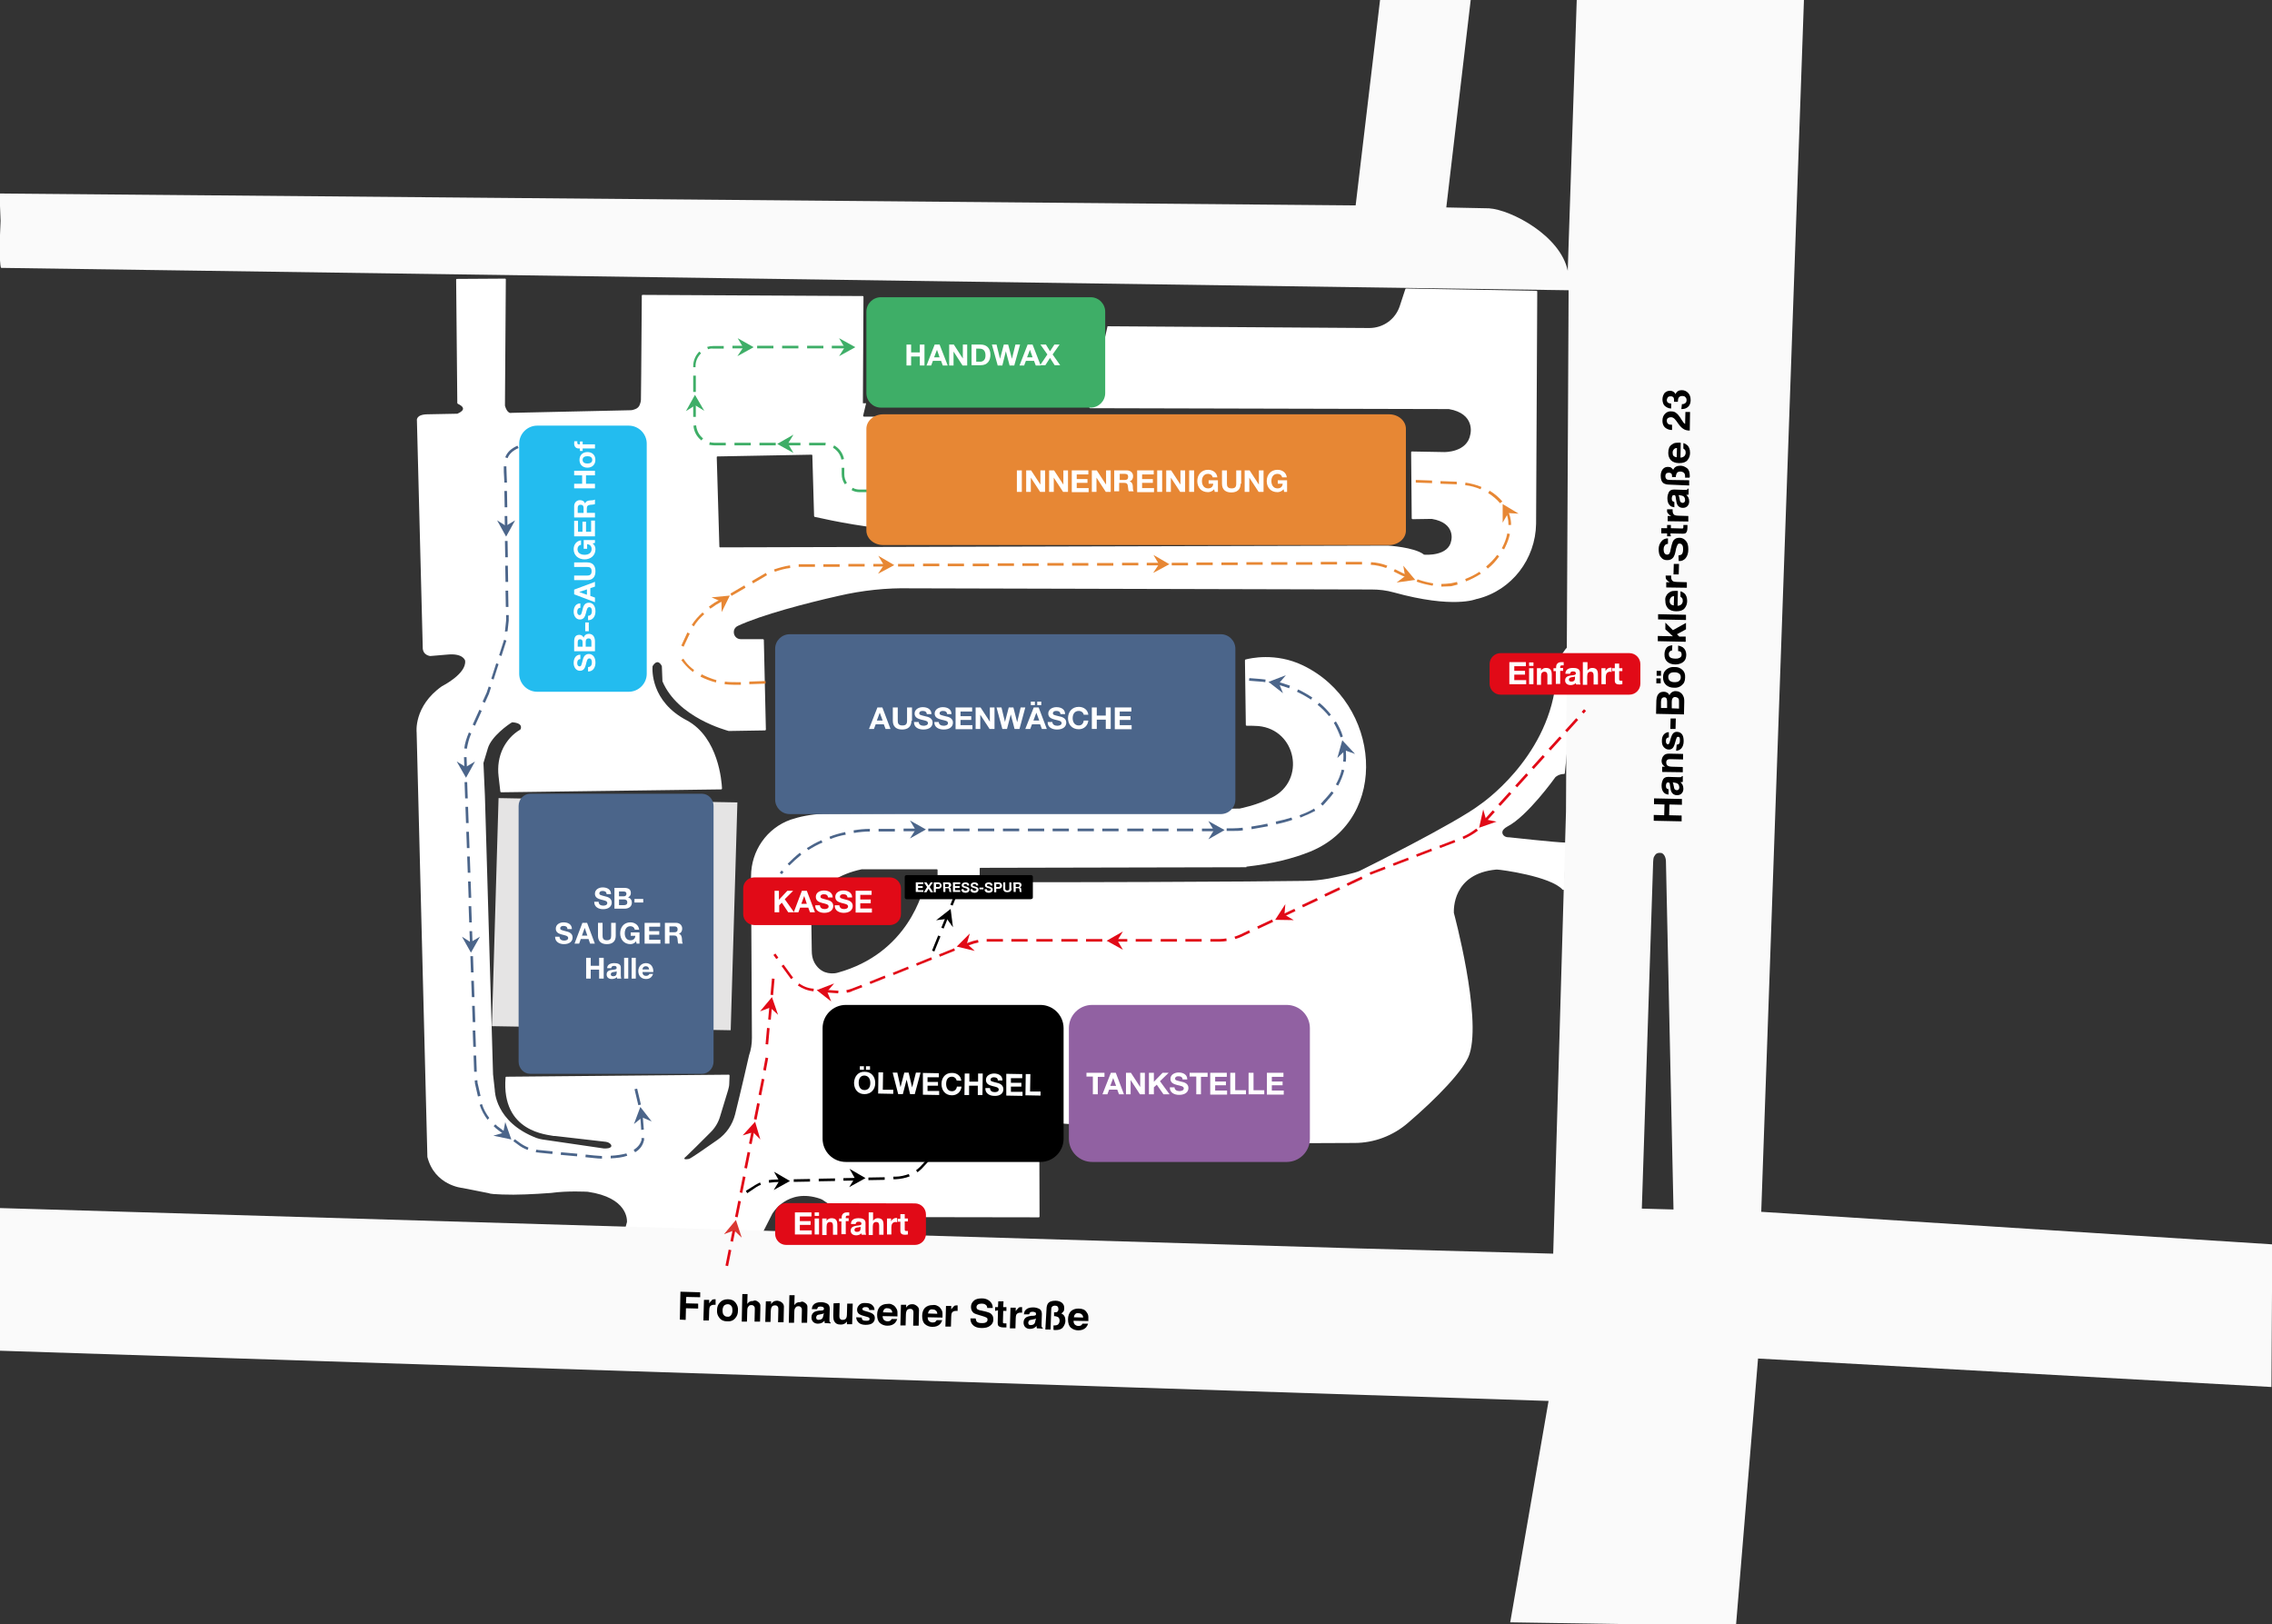<?xml version="1.0" encoding="utf-8"?>
<!-- Generator: Adobe Illustrator 27.0.0, SVG Export Plug-In . SVG Version: 6.00 Build 0)  -->
<svg version="1.1" id="Ebene_1" xmlns="http://www.w3.org/2000/svg" xmlns:xlink="http://www.w3.org/1999/xlink" x="0px" y="0px"
	 viewBox="0 0 782 559" style="enable-background:new 0 0 782 559;" xml:space="preserve">
<rect x="0" y="0" width="782" height="559" fill="#333333" stroke="none"/>
<path style="fill:#FFFFFF;" d="M519.5,288.2c-0.1,0-0.2,0-0.3,0c-1.9,0-2.8-1.8-1.5-2.9
	c0.3-0.3,0.6-0.5,0.8-0.6c0.1-0.1,0.2-0.1,0.3-0.2
	c6.9-3.5,16.4-16.8,16.4-16.8c0.2-0.4,1.5-1.3,3.1-1.3
	c0.2,0,0.3-0.1,0.3-0.3l4.6-45.9c0-0.3-0.3-0.5-0.5-0.3
	c-8.7,6-7.4,14.9-7.3,15.6v0.1c-3.2,25.9-25.8,41.2-25.8,41.2
	c-8.4,6.5-41.5,22.9-41.5,22.9c-1.6,0.8-6.9,1.9-10.8,2.7
	c-2.8,0.5-5.7,0.8-8.6,0.8l-19.9,0.2c0,0-59.7,0.4-91.3,0.2
	c-0.2,0-0.3-0.1-0.3-0.3V299c0-0.2,0.1-0.3,0.3-0.3L429,298.5v-0.2
	c8.9-1,16.1-2.8,22-5.2c27.6-11.3,24.3-51.2-2.6-64.1
	c-9.4-4.5-18.2-2.4-19.7-2c-0.1,0-0.2,0.2-0.2,0.3l0.3,22.2c0,0.2,0.2,0.3,0.3,0.3
	c1.5,0,2.8,0,4,0.1c13.1,1.2,16.5,18.7,4.7,24.6c-5.3,2.7-10.7,3.7-11.1,3.8
	c0,0,0,0-0.1,0l-88.5,1.5l-54.8,0.3c-4.4,0.2-8.1,1-11.1,2
	c-8.3,2.9-13.7,10.8-13.7,19.5l0.3,55.6c0,2.1-0.3,4.1-1,6.1l0,0
	c0,0.1-2.9,12.7-4.8,20.3c-0.9,3.5-3,6.6-6,8.7c-4,2.8-9.3,6.5-9.9,6.6
	c-2.2,0.4-1.7-0.3-0.8-1c0.4-0.3,5.3-5.2,8.3-8.2c1.5-1.5,2.6-3.3,3.2-5.3l2.8-9.2
	c0.2-0.7,0.4-1.5,0.4-2.3l0.1-2.7c0-0.2-0.1-0.3-0.3-0.3l-76.5,0.7
	c-0.2,0-0.3,0.1-0.3,0.3c-1.5,18.9,14.6,19.6,16.6,20.1c0.2,0,0.4,0,0.5,0l17.4,2
	c0.8,0.1,1.5,0.5,1.8,1c0.4,0.7-0.3,1.1-0.9,1.2c-0.5,0.1-1,0.1-1.5,0.1l-21.2-3.1
	c-0.7-0.1-1.4-0.3-2-0.5c-14.4-5.5-14.4-16.5-14.4-16.5l-0.6-5.4l0,0l-2.8-95.9l-0.5-11.2
	v-0.1l1.5-5c1.2-4.2,7.3-8.4,8.2-8.9c0.1,0,0.1-0.1,0.2-0.1c4.2,0.3,2.8,2.5,2.8,2.5
	c-2.9,1.7-4.7,4-5.9,6.3c-1.5,3-2,6.4-1.6,9.8l0.6,5.2c0,0.2,0.2,0.3,0.3,0.3l75.7-1
	c0.2,0,0.3-0.2,0.3-0.3c-0.1-2.4-1.2-17.5-12-23.4c-12.6-6.5-12-17.6-11.9-18.6v-0.1
	c1.9-3.1,3.2,0,3.2,0l0.2,5.1v0.1c5.3,12.5,21.9,16.8,22.8,17.1h0.1l12.4-0.2
	c0.2,0,0.3-0.2,0.3-0.3l-0.7-30.8c0-0.2-0.2-0.3-0.3-0.3h-7.6c-2.6,0-3.4-3.5-1-4.6
	c8.2-3.8,23.5-7.8,34.6-10.3c8.2-1.9,16.5-2.8,24.9-2.6h0.9l157.7,0.4
	c2.6,0,5.1,0.3,7.6,1c20.6,5.7,28.4,2.3,28.4,2.3c0.2,0,0.4-0.1,0.5-0.1
	c11.8-3,19.9-13.7,20.1-25.8l0.4-79.9c0-0.2-0.1-0.3-0.3-0.3L484,99.3c-0.1,0-0.3,0.1-0.3,0.2
	l-1.9,5.8c-1.5,4.6-5.7,7.6-10.5,7.6L381.5,112.3h-0.3l-6.3,27.8c0,0.2,0.1,0.4,0.3,0.4
	l123.4,0.3c0,0,0,0,0.1,0c9.2,1.6,7.4,8.6,7.4,8.6c-1,6.4-9,6.2-9,6.2l-11.1-0.2
	c-0.2,0-0.3,0.1-0.3,0.3l0.2,22.7c0,0.2,0.2,0.3,0.3,0.3l6.5-0.1c0,0,0,0,0.1,0
	c8.4,1.4,6.7,7.5,6.7,7.5c-0.9,5.3-8.6,4.9-9.4,4.8c-0.1,0-0.1,0-0.1-0.1
	c-3.4-2.5-12.2-3-12.3-3l0,0l-229.8,0.6c-0.2,0-0.3-0.1-0.3-0.3l-0.9-30.7c0-0.2,0.1-0.3,0.3-0.3
	l32.3-0.6c0.2,0,0.3,0.1,0.3,0.3l0.6,20.8c0,0.1,0.1,0.3,0.2,0.3
	c6.2,1.4,19.3,4.1,31.2,4.6c0.1,0,0.3-0.1,0.3-0.2
	c0.4-1.2,0.6-2.4,0.5-3.6l-0.1-2.2c-0.2-2.3,3.3-2.9,4.3-3c0.2,0,0.3-0.2,0.3-0.3
	l-0.4-10.3c0-0.2-0.2-0.3-0.4-0.3c-3.4,0.5-3.6-2.6-3.6-2.6l-0.6-16.2
	c0-0.2-0.2-0.3-0.3-0.3l-14.2-0.1c-0.2,0-0.4-0.2-0.3-0.4l1-4.2h-0.2l0,0h-0.9
	l0.2-36.6c0-0.2-0.1-0.3-0.3-0.3l-75.7-0.4c-0.2,0-0.3,0.1-0.3,0.3l-0.2,26.8l-0.1,9
	c0,0.4-0.1,0.8-0.2,1.1l-0.2,0.6c-0.2,0.6-0.7,1.2-1.5,1.5c-0.5,0.2-1.1,0.4-1.7,0.4
	l-40.9,0.9c-1.5,0.4-2.2-2.1-2.3-2.5V139.5l0.3-43.3c0-0.2-0.1-0.3-0.3-0.3L157.3,96c-0.2,0-0.3,0.1-0.3,0.3
	l0.4,42.4c0,0.1,0.1,0.2,0.2,0.3c3.9,1.8,0.2,3.2-0.2,3.4h-0.1l-10.3,0.2c-4,0.1-3.5,2.2-3.5,2.2
	l2,77.9c-0.1,2.9,2.6,3.1,2.6,3.1l5.9-0.5c5.2-0.5,6,1.8,6.1,2.1c0,0,0,0,0,0.1
	c0.4,4.4-7.6,8.5-8,8.7l0,0c-9.8,6.9-8.7,15.9-8.7,15.9l3.7,146v0.1
	c2.5,9.9,12.1,10.7,12.1,10.7l9.1,1.8c0.8,0.5,8.4,0.5,8.4,0.5c5.2,0,13-0.6,13-0.6
	c5.6-0.8,12.5-0.4,12.6-0.4l0,0c13.8,2,13.5,9.7,13.5,10.3c0,0,0,0,0,0.1l-0.9,3.3
	c-0.1,0.2,0.1,0.4,0.3,0.4l47.2,1.4l-0.1-0.5c0-0.3,0-0.6,0.2-0.9l3.3-6.5
	c0,0,5.1-9.1,16.5-5.2c0.3,0.1,0.5,0.2,0.7,0.3c1.6,1.1,9.4,6.6,13.3,6
	c0.2,0,0.3,0,0.5,0L357.5,419c0.2,0,0.3-0.1,0.3-0.3L357.7,386.5
	c0-0.2,0.2-0.3,0.4-0.3l49.2,3.4l0,0c0.3,0.1,5.8,1.1,8,0.8l0,0l23.8-0.1
	c0,0,2.6-0.2,3.4,1.4c0,0,0,0.1,0,0.2v1.3c0,0.2,0.2,0.3,0.3,0.3l23.4-0.1
	c6.8,0,13.3-2.5,18.4-6.9c9.7-8.3,19.5-18.3,21.2-23.7
	c4.2-13.1-5.4-48.6-5.4-48.6v-0.1c0-0.8-0.6-13.4,14.6-14.8
	c0.1,0,0.2,0,0.3,0c1.1,0,18.4,2.3,22.5,6.9c0.2,0.2,0.6,0.1,0.6-0.2
	l0.6-15.7c0-0.2-0.1-0.3-0.3-0.3C535.8,290,519.6,288.2,519.5,288.2z M236.6,140.5
	L236.6,140.5L236.6,140.5z M237.8,141L237.8,141L237.8,141L237.8,141z M236.7,140.5
	C236.7,140.6,236.7,140.6,236.7,140.5C236.7,140.6,236.7,140.6,236.7,140.5z M236.8,140.6L236.8,140.6
	L236.8,140.6z M236.9,140.7L236.9,140.7L236.9,140.7z M237,140.7C237,140.8,237,140.8,237,140.7
	C237,140.8,237,140.8,237,140.7z M237.1,140.8L237.1,140.8L237.1,140.8z M237.2,140.9L237.2,140.9
	L237.2,140.9z M237.3,140.9L237.3,140.9L237.3,140.9z M318.8,303.4
	c-0.2,0-0.3,0.1-0.4,0.3c-0.6,3-5.7,24.4-30.1,31.1
	c-1.4,0.4-3,0.3-4.4-0.2c-1.3-0.5-2.6-1.5-3.6-3.3
	c-0.7-1.3-0.9-2.7-0.9-4.1l-0.2-13.3l0,0c0-0.4,1.4-11.3,17.4-14.7
	c0,0,0,0,0.1,0h25.7c0.2,0,0.3,0.1,0.3,0.3v3.9c0,0.2-0.2,0.3-0.3,0.3
	C320.6,303.5,319.4,303.4,318.8,303.4z"/>
<path d="M358.075,399.938H291.125c-4.418,0-8-3.582-8-8v-38.05c0-4.418,3.582-8,8-8h66.95c4.418,0,8,3.582,8,8
	v38.05C366.075,396.356,362.493,399.938,358.075,399.938z"/>
<path style="fill:#9161A2;" d="M375.9,399.938h66.95c4.418,0,8-3.582,8-8v-38.05c0-4.418-3.582-8-8-8h-66.95
	c-4.418,0-8,3.582-8,8v38.05C367.9,396.356,371.482,399.938,375.9,399.938z"/>
<path style="fill:#FAFAFA;" d="M782.1,428.3l-175.9-11.2L620.9,0l-78.2-0.1l-3.1,93.3
	c-2.5-12.1-19.5-21-27.1-21.5l-14.7-0.3L506.2,0h-31.2l-8.4,70.7L-0.4,66.6c0.3,0,0.6,9.1,0.6,9.4l-0.4,9.7
	c0,0.3,0.2,6.5,0.6,6.5l539.5,7.7L539,279.3L534.6,431.5l-67.1-1.8L-0.3,415.8l-0.1,49.1L533,482.2
	l-13.2,76.2L597.5,559.6l7.6-92l176.7,9.8L782.1,428.3z M569,296.6
	c0.1-1.7,0.2-1.6,0.9-2.6c0.2-0.2,0.5-0.3,0.8-0.4
	c0.4-0.1,1.2,0,1.2,0c1,0.4,1.5,1.7,1.5,3L576,416.3L565.1,416L569,296.6z"/>
<path d="M257.2,410.7l-0.5-0.8l3.2-2c0.5-0.3,1.1-0.6,1.7-0.9l0.3,0.8
	c-0.6,0.2-1.1,0.5-1.6,0.8L257.2,410.7z M264.7,407.1l-0.1-0.9
	c0.6-0.1,1.3-0.2,2-0.2l3.7-0.1v0.9l-3.7,0.1C266,407,265.3,407,264.7,407.1z
	 M273.2,406.8v-0.9l5.6-0.1v0.9L273.2,406.8z M281.8,406.6v-0.9l5.6-0.1V406.5
	L281.8,406.6z M290.3,406.4V405.5l5.6-0.1v0.9L290.3,406.4z M298.9,406.2v-0.9
	l5.6-0.1v0.9L298.9,406.2z M307.5,405.9V405h0.7c1.6,0,3.2-0.4,4.6-0.9
	l0.3,0.8c-1.5,0.6-3.2,0.9-4.9,1H307.5z M315.8,403.5l-0.5-0.7
	c0.5-0.4,1-0.8,1.4-1.2l2.5-2.7l0.6,0.6l-2.5,2.7
	C316.9,402.6,316.3,403.1,315.8,403.5z M321.8,397.3l-0.6-0.6l0.6-0.7l0.6,0.6
	L321.8,397.3z"/>
<polygon style="fill:#E5E4E4;" points="251.5,354.6 169.3,353.2 171.6,274.7 253.8,276.2 "/>
<g>
	<path style="fill:#3EAE67;" d="M303.2,140.3c-2.8,0-5-2.3-5-5v-28c0-2.8,2.3-5,5-5h72.2c2.8,0,5,2.3,5,5v28
		c0,2.8-2.3,5-5,5H303.2L303.2,140.3z"/>
</g>
<g>
	<path style="fill:#4B658A;" d="M425.2,275.2c0,2.8-2.3,5-5,5H271.8c-2.8,0-5-2.3-5-5v-51.9
		c0-2.8,2.3-5,5-5h148.4c2.8,0,5,2.3,5,5V275.2z"/>
</g>
<path style="fill:#E78734;" d="M235.3,222.6l-0.8-0.4l2-4.3c0-0.1,0-0.1,0.1-0.2l0.8,0.4
	c0,0.1,0,0.1-0.1,0.2L235.3,222.6z M238.8,215.6l-0.7-0.5c1-1.6,2.3-3,3.7-4.3l0.6,0.6
	C240.9,212.7,239.7,214.1,238.8,215.6z M244.5,209.5l-0.5-0.7c0.6-0.5,1.3-0.9,2-1.4l2.8-1.6
	l0.4,0.8l-2.8,1.6C245.8,208.6,245.2,209.1,244.5,209.5z M251.8,205.1l-0.4-0.8l4.8-2.8l0.4,0.8
	L251.8,205.1z M496.3,201.9c-0.1,0-0.1,0-0.2,0V201c1,0,2-0.1,2.9-0.2h0.2l0,0
	c0.4-0.1,1.2-0.2,2.3-0.5l0.2,0.9c-0.8,0.2-1.5,0.4-1.9,0.5S499.2,201.8,499.1,201.8
	C498.2,201.8,497.3,201.9,496.3,201.9z M493.1,201.6c-1.7-0.3-3.6-0.7-5.5-1.4l0.3-0.8
	c1.9,0.7,3.7,1.1,5.4,1.4L493.1,201.6z M259.2,200.8l-0.4-0.8l3.6-2.1
	c0.4-0.2,0.8-0.5,1.2-0.7l0.4,0.8c-0.4,0.2-0.8,0.4-1.2,0.7L259.2,200.8z M504.6,200.1
	l-0.3-0.8c1.8-0.7,3.4-1.5,4.9-2.5l0.5,0.7C508.1,198.5,506.4,199.4,504.6,200.1z
	 M484.8,199.1c-1.7-0.7-3.4-1.5-5.1-2.4l0.4-0.8c1.7,0.9,3.4,1.7,5,2.4
	L484.8,199.1z M266.7,196.8l-0.3-0.8c1.8-0.6,3.6-1.1,5.5-1.4l0.1,0.9
	C270.2,195.7,268.4,196.2,266.7,196.8z M512.1,195.7l-0.6-0.7c1.4-1.2,2.7-2.5,3.8-4L516,191.5
	C514.9,193.1,513.6,194.5,512.1,195.7z M477.1,195.5c-1.7-0.6-3.5-1-5.3-1.1l0.1-0.9
	c1.9,0.1,3.8,0.5,5.6,1.2L477.1,195.5z M274.9,195.1v-0.9c0.4,0,0.8,0,1.2,0H280.5
	v0.9h-4.4C275.7,195.1,275.3,195.1,274.9,195.1z M283.4,195.1v-0.9H289v0.9
	H283.4z M292,195v-0.9h5.6V195H292z M300.6,195v-0.9h5.6V195H300.6z M309.1,195v-0.9h5.6
	V195H309.1z M317.7,194.9V194h5.6v0.9H317.7z M326.2,194.9V194h5.6v0.9H326.2z
	 M334.8,194.9V194h5.6v0.9H334.8z M343.4,194.8v-0.9H349V194.8H343.4z M351.9,194.8v-0.9
	H357.5V194.8H351.9z M360.5,194.7V193.8h5.6V194.7H360.5z M369,194.7V193.8h5.6V194.7H369z M377.6,194.7V193.8
	h5.6V194.7H377.6z M386.2,194.6v-0.9h5.6v0.9H386.2z M394.7,194.6v-0.9h5.6
	v0.9H394.7z M403.3,194.6v-0.9h5.6v0.9H403.3z M411.8,194.5v-0.9h5.6V194.5H411.8z
	 M420.4,194.5v-0.9H426V194.5H420.4z M429,194.4V193.5h5.6v0.9H429z M437.5,194.4V193.5h5.6
	v0.9H437.5z M446.1,194.4V193.5h5.6v0.9H446.1z M454.6,194.3v-0.9h5.6V194.3H454.6z
	 M463.2,194.3v-0.9h5.6V194.3H463.2z M517.7,189.1l-0.8-0.4
	c0.3-0.5,0.5-0.9,0.7-1.4l0,0l0.1-0.2c0-0.1,0.7-1.4,1.1-3.5l0.9,0.2
	c-0.4,1.7-0.9,3-1.1,3.4l0,0l0,0c0,0.1-0.1,0.2-0.1,0.2
	C518.2,188,518,188.6,517.7,189.1z M520.1,180.7h-0.9v-0.1c0-1.8-0.4-3.5-1.3-5.1
	l0.8-0.4c0.9,1.8,1.4,3.6,1.4,5.5V180.7z M516.3,173.2c-1.1-1.3-2.5-2.5-4.1-3.5l0.5-0.8
	c1.7,1,3.2,2.3,4.4,3.7L516.3,173.2z M509.6,168.4c-1.7-0.7-3.4-1.2-5.3-1.4
	l0.1-0.9c1.9,0.3,3.8,0.8,5.5,1.5L509.6,168.4z M501.4,166.7l-5.6-0.2v-0.9l5.6,0.2V166.7z
	 M492.9,166.3l-5.6-0.2v-0.9l5.6,0.2V166.3z"/>
<polygon style="fill:#3EAE67;" points="308.2,169.1 313.7,165.9 311.8,169 313.8,172.1 "/>
<polygon style="fill:#3EAE67;" points="267.5,152.8 273.1,149.6 271.2,152.7 273.1,155.9 "/>
<rect x="495.889" y="94.636" transform="matrix(0.023 -1 1 0.023 457.021 677.349)" style="fill:#FAFAFA;" width="158.092" height="20.599"/>
<g>
	<path d="M578.8,282.7L569.2,282.5v-2l3.6,0.1l0.1-3.7l-3.6-0.1v-2L578.9,275v2
		l-4.3-0.1L574.5,280.6l4.3,0.1V282.7z"/>
	<path d="M574.8,270.4c0-0.3-0.1-0.6-0.1-0.7c-0.1-0.3-0.3-0.4-0.5-0.4
		c-0.3,0-0.5,0.1-0.6,0.3c-0.1,0.2-0.2,0.5-0.2,0.9s0.1,0.8,0.3,0.9
		s0.4,0.2,0.6,0.3v1.8c-0.6-0.1-1.1-0.2-1.5-0.6c-0.6-0.5-0.9-1.4-0.9-2.5
		c0-0.8,0.2-1.5,0.5-2.1s0.9-0.9,1.8-0.9l3.2,0.1c0.2,0,0.5,0,0.8,0
		c0.2,0,0.4,0,0.5-0.1s0.2-0.1,0.2-0.3h0.3v2c-0.1,0.1-0.3,0.1-0.4,0.1
		c-0.1,0-0.3,0-0.4,0c0.3,0.3,0.5,0.6,0.7,0.9c0.2,0.4,0.3,0.9,0.3,1.4
		c0,0.6-0.2,1.2-0.6,1.6c-0.4,0.4-0.9,0.6-1.6,0.6
		c-0.9,0-1.5-0.4-1.9-1.1c-0.2-0.4-0.3-0.9-0.4-1.6L574.8,270.4z
		 M575.7,269.3c0.1,0.1,0.1,0.2,0.2,0.4c0,0.1,0.1,0.3,0.1,0.5l0.1,0.4
		c0.1,0.4,0.1,0.7,0.2,0.9c0.2,0.3,0.4,0.4,0.8,0.5
		c0.3,0,0.5-0.1,0.7-0.3c0.1-0.2,0.2-0.4,0.2-0.6
		c0-0.4-0.1-0.8-0.3-1.1c-0.2-0.3-0.6-0.5-1.3-0.6L575.7,269.3z"/>
	<path d="M572.6,260.1c0.4-0.5,1-0.7,1.9-0.7l4.8,0.1v1.9L575,261.3
		c-0.4,0-0.7,0-0.9,0.1c-0.4,0.2-0.6,0.5-0.6,1c0,0.6,0.2,1.1,0.8,1.3
		c0.3,0.1,0.6,0.2,1.1,0.2L579.2,264v1.8l-7.1-0.1v-1.8h1
		c-0.4-0.2-0.6-0.5-0.8-0.7c-0.3-0.4-0.4-0.9-0.4-1.4
		C572,261.1,572.2,260.5,572.6,260.1z"/>
	<path d="M577.1,256.3c0.3,0,0.6-0.1,0.7-0.2c0.3-0.2,0.4-0.6,0.4-1.3
		c0-0.4,0-0.7-0.1-0.9s-0.3-0.3-0.5-0.3s-0.4,0.1-0.5,0.3s-0.3,0.8-0.6,1.9
		c-0.2,0.8-0.5,1.4-0.8,1.7s-0.7,0.5-1.3,0.5c-0.7,0-1.2-0.3-1.7-0.8
		s-0.7-1.2-0.7-2.2c0-0.9,0.2-1.6,0.6-2.1c0.4-0.5,1-0.9,1.8-0.9v1.8
		c-0.2,0-0.4,0.1-0.6,0.2c-0.3,0.2-0.4,0.5-0.4,1c0,0.4,0,0.7,0.2,0.9
		c0.1,0.2,0.3,0.3,0.4,0.3c0.2,0,0.4-0.1,0.5-0.3s0.3-0.8,0.6-1.9
		c0.2-0.7,0.5-1.3,0.8-1.6c0.4-0.4,0.8-0.5,1.3-0.5c0.7,0,1.3,0.3,1.7,0.8
		s0.6,1.3,0.6,2.4c0,1.1-0.3,1.9-0.8,2.5c-0.5,0.5-1.1,0.8-1.8,0.8
		L577.1,256.3z"/>
	<path d="M574.9,250.9L575,247.3h1.8l-0.1,3.6H574.9z"/>
	<path d="M571.2,238.5c0.4-0.3,0.9-0.4,1.5-0.4s1,0.2,1.4,0.5c0.2,0.2,0.4,0.4,0.5,0.7
		c0.2-0.5,0.5-0.8,0.9-1.1c0.4-0.2,0.9-0.4,1.4-0.3c0.6,0,1.1,0.2,1.5,0.5
		c0.3,0.2,0.5,0.4,0.7,0.7s0.4,0.7,0.5,1.1c0.1,0.4,0.1,0.9,0.1,1.4l-0.1,4.3
		l-9.6-0.2l0.1-4.6C570.2,239.8,570.5,239,571.2,238.5z M571.7,243.7h2.1v-2.3
		c0-0.4-0.1-0.8-0.2-1c-0.2-0.3-0.4-0.4-0.8-0.4c-0.4,0-0.7,0.2-0.9,0.5
		c-0.1,0.3-0.2,0.7-0.2,1.1L571.7,243.7z M575.4,243.8l2.5,0.1v-2.3c0-0.4,0-0.7-0.1-1
		c-0.2-0.4-0.6-0.6-1.2-0.7c-0.5,0-0.8,0.2-1,0.6c-0.1,0.2-0.2,0.5-0.2,1V243.8z"/>
	<path d="M570.1,235.2v-1.7h1.5v1.7H570.1z M570.2,232.6v-1.7h1.5v1.7H570.2z M579,230.5
		c0.7,0.6,1.1,1.5,1,2.7c0,1.2-0.4,2.1-1.2,2.7c-0.7,0.6-1.6,0.9-2.7,0.8
		c-1,0-1.9-0.3-2.6-0.9c-0.7-0.6-1.1-1.5-1.1-2.7s0.4-2.1,1.2-2.7
		c0.8-0.6,1.6-0.9,2.7-0.8C577.4,229.5,578.3,229.9,579,230.5z M578,231.9
		c-0.4-0.3-0.9-0.5-1.6-0.5c-0.7,0-1.3,0.1-1.6,0.4c-0.4,0.3-0.6,0.7-0.6,1.2
		s0.2,1,0.5,1.3c0.4,0.3,0.9,0.5,1.6,0.5c0.7,0,1.3-0.1,1.6-0.4
		c0.4-0.3,0.6-0.7,0.6-1.2C578.5,232.6,578.4,232.2,578,231.9z"/>
	<path d="M575.5,223.9c-0.3,0-0.5,0.1-0.7,0.3c-0.3,0.2-0.4,0.5-0.4,1
		c0,0.6,0.3,1.1,0.9,1.3c0.3,0.1,0.8,0.2,1.3,0.2s0.9,0,1.3-0.2
		c0.6-0.2,0.9-0.6,0.9-1.2c0-0.4-0.1-0.7-0.3-0.9s-0.5-0.3-0.9-0.3v-1.9
		c0.6,0.1,1.1,0.3,1.6,0.6c0.8,0.6,1.2,1.5,1.2,2.6s-0.4,2-1.1,2.5
		c-0.7,0.5-1.6,0.8-2.6,0.8c-1.2,0-2.1-0.3-2.8-0.9c-0.7-0.6-1-1.4-1-2.5
		c0-0.9,0.2-1.6,0.6-2.2c0.4-0.6,1.1-0.9,2.1-1L575.5,223.9z"/>
	<path d="M570.6,220.7v-1.8L575.8,219l-2.6-2.4v-2.3l2.6,2.6l4.5-2.5v2.2l-3.1,1.7l0.8,0.8h2.2
		v1.8L570.6,220.7z"/>
	<path d="M580.3,211.6v1.8l-9.6-0.2v-1.8L580.3,211.6z"/>
	<path d="M573.5,205.1c0.2-0.5,0.6-0.9,1.1-1.2c0.4-0.3,0.9-0.5,1.5-0.5
		c0.3,0,0.8-0.1,1.4,0l-0.1,5.1c0.7,0,1.2-0.3,1.5-0.7c0.2-0.3,0.3-0.6,0.3-1
		s-0.1-0.8-0.3-1c-0.1-0.1-0.3-0.3-0.5-0.4v-1.9c0.4,0.1,0.8,0.3,1.3,0.7
		c0.7,0.6,1,1.5,1,2.7c0,0.9-0.3,1.8-0.9,2.5c-0.6,0.7-1.5,1-2.9,1
		c-1.2,0-2.2-0.4-2.8-1c-0.6-0.7-0.9-1.5-0.9-2.5C573.1,206.1,573.2,205.5,573.5,205.1
		z M575,207.9c0.3,0.3,0.6,0.4,1.1,0.5l0.1-3.2c-0.5,0-0.9,0.2-1.1,0.5
		c-0.3,0.3-0.4,0.7-0.4,1.1C574.6,207.2,574.8,207.6,575,207.9z"/>
	<path d="M573.3,198.3c0,0,0-0.1,0-0.2h1.9c0,0.1,0,0.2,0,0.3s0,0.2,0,0.2c0,0.7,0.2,1.2,0.7,1.5
		c0.3,0.1,0.7,0.2,1.3,0.2l3.4,0.1V202.3L573.5,202.2v-1.8h1.2c-0.5-0.3-0.8-0.5-1-0.8
		C573.4,199.4,573.3,199,573.3,198.3C573.3,198.4,573.3,198.4,573.3,198.3z"/>
	<path d="M576,197.7l0.1-3.6h1.8L577.8,197.7H576z"/>
	<path d="M577.7,191.2c0.4-0.1,0.8-0.2,1-0.3c0.4-0.3,0.6-0.9,0.6-1.7c0-0.5,0-0.9-0.1-1.2
		c-0.2-0.6-0.6-0.9-1.1-0.9c-0.3,0-0.6,0.1-0.7,0.4c-0.2,0.3-0.3,0.7-0.5,1.3
		l-0.2,1c-0.2,1-0.5,1.7-0.8,2.1c-0.5,0.6-1.1,0.9-2.1,0.9c-0.9,0-1.6-0.3-2.1-1
		c-0.6-0.6-0.8-1.6-0.8-2.8c0-1,0.3-1.9,0.9-2.6c0.5-0.7,1.3-1.1,2.3-1.1
		v1.9c-0.6,0-1,0.3-1.2,0.7c-0.2,0.3-0.3,0.7-0.3,1.2s0.1,1,0.3,1.3s0.5,0.5,0.9,0.5
		c0.3,0,0.6-0.1,0.8-0.4c0.1-0.2,0.3-0.6,0.4-1.3l0.4-1.7
		c0.2-0.7,0.4-1.3,0.7-1.6c0.5-0.6,1.1-0.8,2-0.8s1.6,0.4,2.2,1.1
		c0.6,0.7,0.8,1.6,0.8,2.9c0,1.3-0.3,2.2-0.9,3c-0.6,0.7-1.4,1.1-2.4,1
		L577.7,191.2z"/>
	<path d="M575.1,184.6h-1.3v-1h-2v-1.8h2V180.7h1.3V181.8l3.7,0.1c0.3,0,0.5,0,0.5-0.1
		c0.1-0.1,0.1-0.3,0.1-0.7c0-0.1,0-0.1,0-0.2c0-0.1,0-0.1,0-0.2h1.4v0.9
		c0,0.9-0.2,1.5-0.5,1.8c-0.2,0.2-0.5,0.3-1,0.3l-4.4-0.1L575.1,184.6z"/>
	<path d="M573.8,175.5c0,0,0-0.1,0-0.2h1.9c0,0.1,0,0.2,0,0.3s0,0.2,0,0.2c0,0.7,0.2,1.2,0.7,1.5
		c0.3,0.1,0.7,0.2,1.3,0.2l3.4,0.1V179.5l-7.1-0.1v-1.8h1.2c-0.5-0.3-0.8-0.5-1-0.8
		C573.9,176.6,573.7,176.1,573.8,175.5L573.8,175.5z"/>
	<path d="M576.8,171.5c0-0.3-0.1-0.6-0.1-0.7c-0.1-0.3-0.3-0.4-0.5-0.4
		c-0.3,0-0.5,0.1-0.6,0.3s-0.2,0.5-0.2,0.9s0.1,0.8,0.3,0.9
		c0.2,0.1,0.4,0.2,0.6,0.3v1.8c-0.6-0.1-1.1-0.2-1.5-0.6c-0.6-0.5-0.9-1.4-0.9-2.5
		c0-0.8,0.2-1.5,0.5-2.1s0.9-0.9,1.8-0.9l3.2,0.1c0.2,0,0.5,0,0.8,0
		c0.2,0,0.4,0,0.5-0.1s0.2-0.1,0.2-0.3h0.3v2C581.1,170.3,580.9,170.3,580.8,170.3
		c-0.1,0-0.3,0-0.4,0c0.3,0.3,0.5,0.6,0.7,0.9c0.2,0.4,0.3,0.9,0.3,1.4
		c0,0.6-0.2,1.2-0.6,1.6c-0.4,0.4-0.9,0.6-1.6,0.6c-0.9,0-1.5-0.4-1.9-1.1
		c-0.2-0.4-0.3-0.9-0.4-1.6L576.8,171.5z M577.7,170.4
		c0.1,0.1,0.1,0.2,0.2,0.4c0,0.1,0.1,0.3,0.1,0.5l0.1,0.4
		c0.1,0.4,0.1,0.7,0.2,0.9c0.2,0.3,0.4,0.4,0.8,0.5c0.3,0,0.5-0.1,0.7-0.3
		c0.1-0.2,0.2-0.4,0.2-0.6c0-0.4-0.1-0.8-0.3-1.1s-0.6-0.5-1.3-0.6
		L577.7,170.4z"/>
	<path d="M574.5,166.8c-0.8,0-1.4-0.2-1.8-0.4c-0.8-0.5-1.1-1.4-1.1-2.7
		c0-0.9,0.3-1.7,0.7-2.2c0.5-0.6,1.1-0.8,1.8-0.8c0.3,0,0.5,0.1,0.8,0.1
		c0.4,0.2,0.7,0.5,1,0.9c0.2-0.5,0.6-0.9,1-1.1c0.4-0.2,0.9-0.3,1.5-0.3
		c0.8,0,1.5,0.3,2.2,0.8s1,1.4,1,2.6c0,0.1,0,0.2,0,0.3s0,0.3-0.1,0.4h-1.5c0-0.1,0-0.2,0-0.2
		c0-0.1,0-0.1,0-0.2c0-0.7-0.2-1.2-0.6-1.4c-0.3-0.2-0.6-0.3-1-0.3
		c-0.6,0-1.1,0.2-1.3,0.6c-0.1,0.3-0.3,0.7-0.3,1.3h-1.3c0-0.5,0-0.8-0.1-1
		c-0.2-0.3-0.5-0.5-1-0.5c-0.4,0-0.7,0.1-0.9,0.3s-0.3,0.5-0.3,0.9
		c0,0.5,0.2,0.9,0.5,1.1c0.2,0.1,0.6,0.2,1.2,0.2l6.5,0.1v1.8L574.5,166.8z"/>
	<path d="M574.5,154.1c0.2-0.5,0.6-0.9,1.1-1.2c0.4-0.3,0.9-0.5,1.5-0.5
		c0.3,0,0.8-0.1,1.4,0l-0.1,5.1c0.7,0,1.2-0.3,1.5-0.7c0.2-0.3,0.3-0.6,0.3-1
		s-0.1-0.8-0.3-1c-0.1-0.1-0.3-0.3-0.5-0.4v-1.9c0.4,0.1,0.8,0.3,1.3,0.7
		c0.7,0.6,1,1.5,1,2.7c0,0.9-0.3,1.8-0.9,2.5c-0.6,0.7-1.5,1-2.9,1
		c-1.2,0-2.2-0.4-2.8-1c-0.6-0.7-0.9-1.5-0.9-2.5C574.2,155.2,574.3,154.6,574.5,154.1
		z M576,156.9c0.3,0.3,0.6,0.4,1.1,0.5l0.1-3.2c-0.5,0-0.9,0.2-1.1,0.5
		c-0.3,0.3-0.4,0.7-0.4,1.1C575.7,156.3,575.8,156.7,576,156.9z"/>
	<path d="M579.7,147.8c-0.6-0.3-1.3-0.9-2-1.9c-0.6-0.9-1-1.4-1.3-1.7
		c-0.4-0.4-0.8-0.6-1.3-0.6c-0.4,0-0.7,0.1-1,0.3s-0.4,0.5-0.4,0.9
		c0,0.6,0.2,0.9,0.6,1.2c0.2,0.1,0.6,0.2,1.2,0.2v1.8c-0.8,0-1.4-0.2-1.9-0.5
		c-0.9-0.5-1.4-1.4-1.4-2.7c0-1,0.3-1.8,0.9-2.4c0.6-0.6,1.3-0.9,2.2-0.8
		c0.7,0,1.3,0.2,1.8,0.7c0.4,0.3,0.7,0.7,1.2,1.4l0.5,0.8c0.3,0.5,0.6,0.8,0.7,1
		c0.1,0.2,0.3,0.3,0.5,0.4l0.1-4.1h1.6l-0.1,6.4
		C580.9,148.2,580.3,148.1,579.7,147.8z"/>
	<path d="M578.9,139.1c0.4,0,0.7,0,0.9-0.2c0.5-0.2,0.7-0.6,0.7-1.2
		c0-0.4-0.1-0.7-0.4-1c-0.2-0.3-0.6-0.4-1.1-0.4c-0.6,0-1,0.2-1.3,0.7
		c-0.1,0.3-0.2,0.7-0.2,1.3h-1.3c0-0.6,0-1-0.1-1.3c-0.2-0.4-0.5-0.6-1.1-0.6
		c-0.4,0-0.7,0.1-0.9,0.3s-0.3,0.5-0.4,0.9c0,0.4,0.1,0.8,0.4,1
		c0.3,0.2,0.6,0.3,1.1,0.3v1.7c-0.5,0-0.9-0.1-1.3-0.3c-0.4-0.2-0.7-0.4-1-0.7
		c-0.2-0.2-0.4-0.5-0.5-0.9c-0.1-0.3-0.2-0.7-0.2-1.2c0-0.9,0.3-1.6,0.7-2.2
		c0.5-0.5,1.1-0.8,1.9-0.8c0.6,0,1,0.2,1.4,0.5c0.2,0.2,0.4,0.4,0.5,0.7
		c0-0.2,0.2-0.4,0.4-0.7c0.4-0.5,1-0.7,1.8-0.7s1.5,0.3,2.1,0.9
		c0.6,0.6,0.9,1.4,0.9,2.5c0,1.3-0.5,2.2-1.4,2.7c-0.5,0.3-1.1,0.4-1.8,0.4
		L578.9,139.1z"/>
</g>
<rect x="294.508" y="361.5" transform="matrix(0.023 -1 1 0.023 -139.416 727.486)" style="fill:#FAFAFA;" width="15.699" height="147.092"/>
<path style="fill:#4B658A;" d="M269.1,300.9l-0.7-0.5c0.2-0.3,0.4-0.5,0.6-0.8l0.7,0.6
	C269.5,300.4,269.3,300.6,269.1,300.9z M271.7,297.9l-0.6-0.6
	c1.3-1.3,2.7-2.6,4.2-3.8l0.5,0.7C274.3,295.4,273,296.6,271.7,297.9z
	 M278.2,292.6l-0.5-0.7c1.6-1,3.2-1.9,5-2.7l0.4,0.8
	C281.4,290.7,279.8,291.6,278.2,292.6z M285.8,288.8L285.5,288
	c1.7-0.7,3.6-1.2,5.4-1.6l0.2,0.9C289.3,287.6,287.5,288.1,285.8,288.8z
	 M293.9,286.7l-0.1-0.9c1.8-0.3,3.7-0.5,5.6-0.5v0.9
	C297.6,286.2,295.7,286.4,293.9,286.7z M302.8,286.2L302.8,286.2
	c-0.1,0-0.3,0-0.4,0v-0.9c0.1,0,0.3,0,0.4,0H308v0.9H302.8z M311,286.1v-0.9h5.6
	v0.9H311z M319.5,286.1v-0.9h5.6v0.9H319.5z M328.1,286.1v-0.9h5.6v0.9H328.1z
	 M336.6,286.1v-0.9h5.6v0.9H336.6z M345.2,286.1v-0.9h5.6v0.9H345.2z
	 M353.8,286.1v-0.9h5.6v0.9H353.8z M362.3,286.1v-0.9h5.6v0.9H362.3z
	 M370.9,286.1v-0.9H376.5v0.9H370.9z M379.4,286.1v-0.9H385v0.9H379.4z M388,286.1
	v-0.9h5.6v0.9H388z M396.6,286.1v-0.9h5.6v0.9H396.6z M405.1,286.1v-0.9h5.6
	v0.9H405.1z M413.7,286.1v-0.9h5.6v0.9H413.7z M422.2,286v-0.9H424.5
	c1.1,0,2.1-0.1,3.2-0.2l0.1,0.9C426.7,286,425.6,286,424.5,286H422.2z
	 M430.8,285.4L430.7,284.5c1.9-0.3,3.7-0.6,5.5-1l0.2,0.9
	C434.6,284.7,432.7,285.1,430.8,285.4z M439.3,283.7l-0.2-0.9
	c1.9-0.4,3.8-0.9,5.4-1.4l0.3,0.8C443.1,282.8,441.2,283.3,439.3,283.7z
	 M447.6,281.4l-0.3-0.8c2-0.7,3.7-1.5,5-2.3l0.4,0.8
	C451.4,279.8,449.6,280.6,447.6,281.4z M455.2,277.3l-0.6-0.7
	c0.3-0.2,0.5-0.5,0.7-0.7c0.2-0.3,0.5-0.6,0.8-0.9s0.5-0.6,0.8-0.9
	c0.5-0.6,0.9-1.1,1.4-1.7l0.7,0.5c-0.4,0.6-0.9,1.2-1.4,1.8
	c-0.3,0.3-0.6,0.6-0.8,0.9c-0.2,0.3-0.5,0.5-0.7,0.8
	C455.8,276.8,455.5,277,455.2,277.3z M460.6,270.4L459.8,270
	c0.9-1.6,1.6-3.3,2-5.1l0.9,0.2C462.2,267,461.5,268.7,460.6,270.4z
	 M463.2,262.2l-0.9-0.1c0.1-0.7,0.1-1.3,0.1-2c0-1.2-0.1-2.3-0.3-3.5
	l0.9-0.2c0.2,1.2,0.3,2.4,0.3,3.7C463.3,260.8,463.3,261.5,463.2,262.2z
	 M461.4,253.8c-0.6-1.7-1.4-3.4-2.3-5l0.7-0.5c1,1.6,1.9,3.4,2.4,5.2L461.4,253.8z
	 M457.4,246.5c-1.1-1.4-2.4-2.7-3.9-3.9l0.6-0.7c1.5,1.2,2.8,2.6,4,4.1L457.4,246.5z
	 M451.2,240.8c-1.5-1-3.1-1.9-4.8-2.7l0.4-0.8c1.7,0.8,3.4,1.8,4.9,2.8L451.2,240.8z
	 M443.7,236.9c-1.7-0.6-3.5-1.2-5.3-1.6l0.2-0.9c1.9,0.4,3.7,1,5.4,1.6
	L443.7,236.9z M435.5,234.8c-0.6-0.1-1.2-0.2-1.8-0.2c-1.2-0.1-2.5-0.2-3.8-0.3
	l0.1-0.9c1.3,0.1,2.6,0.2,3.8,0.3c0.6,0.1,1.2,0.1,1.8,0.2L435.5,234.8z"/>
<path style="fill:#4B658A;" d="M207.2,398.8c-0.9,0-1.8-0.1-2.8-0.2L201.5,398.3l0.1-0.9
	l2.9,0.3c0.9,0.1,1.8,0.1,2.7,0.2V398.8z M210.2,398.7v-0.9
	c2.1-0.1,3.9-0.4,5.4-0.8l0.3,0.8C214.2,398.4,212.3,398.6,210.2,398.7z M198.6,398
	L193,397.5l0.1-0.9l5.6,0.5L198.6,398z M190.1,397.2l-4-0.4
	c-0.6-0.1-1.1-0.1-1.7-0.2l0.2-0.9c0.5,0.1,1.1,0.2,1.6,0.2l4,0.4
	L190.1,397.2z M218.6,396.6l-0.5-0.8c1.4-0.9,2.3-2,2.7-3.4c0,0,0-0.1,0-0.5v-0.2H221.7
	c0,0.1,0,0.1,0,0.2c0,0.5,0,0.7-0.1,0.8C221.2,394.3,220.2,395.7,218.6,396.6z
	 M181.6,395.8c-1.3-0.5-2.4-1.1-3.4-1.9l-1.5-1.1l0.5-0.7l1.5,1.1
	c0.9,0.7,2,1.3,3.2,1.8L181.6,395.8z M174.3,391.1L171.5,389
	c-0.6-0.4-1.1-0.9-1.6-1.4L170.5,387c0.5,0.5,1,0.9,1.6,1.3l2.8,2.1L174.3,391.1z
	 M220.7,388.9c-0.1-2.1-0.3-4.4-0.5-5.6l0.9-0.1c0.2,1.2,0.3,3.4,0.5,5.6L220.7,388.9z
	 M167.8,385.4c-1.2-1.6-2.1-3.3-2.7-5.1l0.8-0.3c0.5,1.7,1.4,3.3,2.5,4.8L167.8,385.4z
	 M219.7,380.4l-1.3-5.5l0.9-0.2l1.3,5.5L219.7,380.4z M164.5,377.4l-0.8-3.5c-0.2-0.7-0.3-1.4-0.3-2
	l0.9-0.1c0,0.6,0.1,1.3,0.3,1.9l0.8,3.5L164.5,377.4z M163.2,368.9l-0.2-5.6h0.9
	l0.2,5.6H163.2z M162.9,360.3l-0.2-5.6h0.9l0.2,5.6H162.9z M162.7,351.8l-0.2-5.6h0.9
	l0.2,5.6H162.7z M162.4,343.2l-0.2-5.6h0.9l0.2,5.6H162.4z M162.1,334.7l-0.2-5.6H162.8
	l0.2,5.6H162.1z M161.8,326.1l-0.2-5.6H162.5l0.2,5.6H161.8z M161.5,317.5l-0.2-5.6H162.2l0.2,5.6
	H161.5z M161.3,309l-0.2-5.6H162L162.2,309H161.3z M161,300.4l-0.2-5.6H161.7l0.2,5.6H161z M160.7,291.9
	l-0.2-5.6h0.9l0.2,5.6H160.7z M160.4,283.3l-0.2-5.6h0.9l0.2,5.6H160.4z M160.1,274.8
	l-0.2-5.6H160.8l0.2,5.6H160.1z M159.9,266.2l-0.2-5.6h0.9v0.2l0.2,5.4H159.9z
	 M160.7,257.7L159.8,257.6c0.2-1.8,0.8-3.6,1.5-5.3l0.1-0.2l0.8,0.4l-0.1,0.2
	C161.4,254.3,161,256,160.7,257.7z M163.5,249.8l-0.8-0.4L165,244.3l0.8,0.4L163.5,249.8z M166.9,241.9
	l-0.8-0.4l1.4-3.1l0.7-2.1l0.8,0.3l-0.7,2.2L166.9,241.9z M169.9,233.9l-0.8-0.3l1.7-5.3l0.8,0.3
	L169.9,233.9z M172.6,225.8l-0.8-0.3l1.7-5.3l0.8,0.3L172.6,225.8z M173.8,217.4L173.8,217.4l0.4-3.8
	V211.7h0.9v1.9l-0.4,3.7l0,0l0,0l0,0h-0.1L173.8,217.4z M174.1,208.9L174,203.3h0.9
	L175,208.9H174.1z M174,200.3L173.9,194.7h0.9l0.1,5.6H174z M173.9,191.8L173.8,186.2h0.9
	l0.1,5.6H173.9z M173.8,183.2L173.7,177.6h0.9L174.7,183.2H173.8z M173.7,174.6L173.6,169h0.9
	l0.1,5.6H173.7z M173.6,166.1c0-0.7-0.1-1.4-0.1-2.1c-0.1-1-0.1-2-0.1-2.9
	c0-0.2,0-0.4,0-0.6h0.9c0,0.2,0,0.4,0,0.5c0,0.9,0.1,1.9,0.1,2.9
	c0,0.7,0.1,1.4,0.1,2.2L173.6,166.1z M174.7,157.7l-0.8-0.3c0.7-1.8,2-3,4.2-4l0.4,0.8
	C176.5,155.1,175.3,156.2,174.7,157.7z M181.1,153.4l-0.2-0.9l5.5-1.3l0.2,0.9L181.1,153.4z"/>
<g>
	<path style="fill:#FFFFFF;" d="M302,243.5h1.7l2.8,7.4h-1.7l-0.6-1.6h-2.8l-0.6,1.6h-1.7
		L302,243.5z M301.8,248h2l-1-2.7l0,0L301.8,248z"/>
	<path style="fill:#FFFFFF;" d="M313.7,248.1c0,2-1.2,3-3.2,3s-3.2-1-3.2-3V243.5H309v4.6
		c0,0.8,0.2,1.6,1.6,1.6c1.2,0,1.6-0.5,1.6-1.6V243.5h1.7v4.6H313.7z"/>
	<path style="fill:#FFFFFF;" d="M316.2,248.4c0,1,0.8,1.4,1.7,1.4c0.6,0,1.5-0.2,1.5-0.9
		c0-0.8-1.1-0.9-2.3-1.2c-1.1-0.3-2.3-0.7-2.3-2.1c0-1.5,1.5-2.2,2.8-2.2
		c1.6,0,3,0.7,3,2.4h-1.6c-0.1-0.9-0.7-1.1-1.5-1.1c-0.5,0-1.1,0.2-1.1,0.8
		s0.4,0.6,2.3,1.1C319.3,246.7,321,247.1,321,248.7c0,1.4-1.1,2.4-3.2,2.4
		c-1.7,0-3.3-0.8-3.2-2.6h1.6V248.4z"/>
	<path style="fill:#FFFFFF;" d="M323.1,248.4c0,1,0.8,1.4,1.7,1.4c0.6,0,1.5-0.2,1.5-0.9
		c0-0.8-1.1-0.9-2.3-1.2c-1.1-0.3-2.3-0.7-2.3-2.1c0-1.5,1.5-2.2,2.8-2.2
		c1.6,0,3,0.7,3,2.4H326c-0.1-0.9-0.7-1.1-1.5-1.1c-0.5,0-1.1,0.2-1.1,0.8
		s0.4,0.6,2.3,1.1c0.6,0.1,2.3,0.5,2.3,2.1c0,1.4-1.1,2.4-3.2,2.4
		c-1.7,0-3.3-0.8-3.2-2.6h1.5V248.4z"/>
	<path style="fill:#FFFFFF;" d="M328.9,243.5h5.7v1.4h-4V246.5h3.7v1.3h-3.7v1.8h4.1V251h-5.8v-7.5
		H328.9z"/>
	<path style="fill:#FFFFFF;" d="M335.8,243.5H337.5l3.2,4.9l0,0V243.5h1.6v7.4h-1.7L337.4,246l0,0
		v4.9h-1.6V243.5z"/>
	<path style="fill:#FFFFFF;" d="M350.9,250.9h-1.7l-1.3-5l0,0l-1.3,5H345L343,243.5h1.7l1.2,5l0,0
		l1.3-5h1.6l1.3,5.1l0,0l1.2-5.1h1.6L350.9,250.9z"/>
	<path style="fill:#FFFFFF;" d="M355.8,243.5H357.5l2.8,7.4h-1.7l-0.6-1.6h-2.8l-0.6,1.6
		h-1.7L355.8,243.5z M354.8,241.5h1.4v1.2h-1.4V241.5z M355.7,248h2l-1-2.7l0,0L355.7,248z M357,241.5
		h1.4v1.2H357V241.5z"/>
	<path style="fill:#FFFFFF;" d="M362.2,248.4c0,1,0.8,1.4,1.7,1.4c0.6,0,1.5-0.2,1.5-0.9
		c0-0.8-1.1-0.9-2.3-1.2c-1.1-0.3-2.3-0.7-2.3-2.1c0-1.5,1.5-2.2,2.8-2.2
		c1.6,0,3,0.7,3,2.4h-1.6c-0.1-0.9-0.7-1.1-1.5-1.1c-0.5,0-1.1,0.2-1.1,0.8
		s0.4,0.6,2.3,1.1C365.3,246.7,367,247.1,367,248.7c0,1.4-1.1,2.4-3.2,2.4
		c-1.7,0-3.3-0.8-3.2-2.6h1.6V248.4z"/>
	<path style="fill:#FFFFFF;" d="M373,246c-0.1-0.7-0.8-1.3-1.7-1.3c-1.5,0-2.1,1.2-2.1,2.5
		c0,1.2,0.6,2.5,2.1,2.5c1,0,1.6-0.7,1.7-1.7h1.6c-0.2,1.8-1.5,3-3.3,3
		c-2.4,0-3.7-1.7-3.7-3.8c0-2.2,1.4-3.9,3.7-3.9c1.7,0,3.1,1,3.3,2.7H373z"/>
	<path style="fill:#FFFFFF;" d="M375.8,243.5H377.5v2.8h3.1v-2.8h1.7v7.4h-1.7v-3.2H377.5v3.2h-1.7V243.5z"
		/>
	<path style="fill:#FFFFFF;" d="M383.7,243.5h5.7v1.4h-4V246.5h3.7v1.3h-3.7v1.8h4.1V251h-5.8v-7.5
		H383.7z"/>
</g>
<g>
	<path style="fill:#FFFFFF;" d="M312,118.6h1.6v2.7h3v-2.7h1.6v7.2h-1.6v-3.1h-3v3.1H312V118.6z"/>
	<path style="fill:#FFFFFF;" d="M321.7,118.6h1.7l2.8,7.2H324.5l-0.6-1.6h-2.8L320.5,125.8h-1.6
		L321.7,118.6z M321.5,123h1.9L322.5,120.4l0,0L321.5,123z"/>
	<path style="fill:#FFFFFF;" d="M326.7,118.6h1.6l3.1,4.8l0,0v-4.8h1.5v7.2h-1.6l-3.1-4.8l0,0v4.8h-1.5V118.6z"
		/>
	<path style="fill:#FFFFFF;" d="M334.4,118.6h3.2c1.9,0,3.3,1.2,3.3,3.5c0,2.1-1.1,3.6-3.3,3.6
		h-3.2V118.6z M336,124.5h1.4c0.9,0,1.8-0.6,1.8-2.1c0-1.4-0.5-2.4-2.1-2.4H336V124.5z"/>
	<path style="fill:#FFFFFF;" d="M349.1,125.8H347.5l-1.3-4.9l0,0L345,125.8h-1.6l-2-7.2H343l1.2,4.9l0,0
		l1.3-4.9h1.5l1.3,4.9l0,0l1.2-4.9h1.6L349.1,125.8z"/>
	<path style="fill:#FFFFFF;" d="M353.7,118.6h1.7l2.8,7.2H356.5l-0.6-1.6h-2.8L352.5,125.8h-1.6
		L353.7,118.6z M353.5,123h1.9L354.5,120.4l0,0L353.5,123z"/>
	<path style="fill:#FFFFFF;" d="M360.5,122l-2.4-3.4H360l1.4,2.3l1.5-2.3h1.8l-2.4,3.4l2.6,3.7H363
		l-1.6-2.5l-1.6,2.5H358L360.5,122z"/>
</g>
<g>
	<path style="fill:#E10A17;" d="M564.6,235.3c0,2.1-1.7,3.8-3.8,3.8H516.5c-2.1,0-3.8-1.7-3.8-3.8v-6.7
		c0-2.1,1.7-3.8,3.8-3.8h44.3c2.1,0,3.8,1.7,3.8,3.8V235.3z"/>
</g>
<g>
	<path style="fill:#E10A17;" d="M310.1,314.6c0,2.1-1.7,3.8-3.8,3.8h-46.7
		c-2.1,0-3.8-1.7-3.8-3.8v-8.8c0-2.1,1.7-3.8,3.8-3.8h46.7
		c2.1,0,3.8,1.7,3.8,3.8V314.6z"/>
</g>
<g>
	<path style="fill:#FFFFFF;" d="M266.5,306.6h1.6v3.1L271,306.6h2L270.1,309.5l3.2,4.5h-2l-2.2-3.3
		l-0.9,0.9V314h-1.6v-7.4H266.5z"/>
	<path style="fill:#FFFFFF;" d="M276,306.6h1.7L280.5,314h-1.7l-0.6-1.6h-2.8L274.8,314h-1.6
		L276,306.6z M275.8,311.1h1.9l-0.9-2.7l0,0L275.8,311.1z"/>
	<path style="fill:#FFFFFF;" d="M282.2,311.5c0,1,0.8,1.4,1.6,1.4c0.6,0,1.4-0.2,1.4-0.9
		c0-0.8-1.1-0.9-2.2-1.2c-1.1-0.3-2.2-0.7-2.2-2.1
		c0-1.5,1.4-2.2,2.8-2.2c1.5,0,3,0.7,3,2.4H285c-0.1-0.9-0.7-1.1-1.5-1.1
		c-0.5,0-1.1,0.2-1.1,0.8c0,0.6,0.4,0.6,2.2,1.1c0.5,0.1,2.2,0.5,2.2,2.1
		c0,1.4-1.1,2.4-3.1,2.4c-1.6,0-3.2-0.8-3.1-2.6h1.6V311.5z"/>
	<path style="fill:#FFFFFF;" d="M288.9,311.5c0,1,0.8,1.4,1.6,1.4c0.6,0,1.4-0.2,1.4-0.9
		c0-0.8-1.1-0.9-2.2-1.2c-1.1-0.3-2.2-0.7-2.2-2.1
		c0-1.5,1.4-2.2,2.8-2.2c1.5,0,3,0.7,3,2.4h-1.6c-0.1-0.9-0.7-1.1-1.5-1.1
		c-0.5,0-1.1,0.2-1.1,0.8c0,0.6,0.4,0.6,2.2,1.1c0.5,0.1,2.2,0.5,2.2,2.1
		c0,1.4-1.1,2.4-3.1,2.4c-1.6,0-3.2-0.8-3.1-2.6h1.6V311.5z"/>
	<path style="fill:#FFFFFF;" d="M294.5,306.6h5.5V308h-3.9v1.6h3.6v1.3h-3.6v1.8h4v1.4H294.5
		V306.6z"/>
</g>
<g>
	<path style="fill:#FFFFFF;" d="M519.5,227.9h5.7v1.4h-4v1.6h3.7v1.3h-3.7v1.9h4.1v1.4H519.5
		V227.9z"/>
	<path style="fill:#FFFFFF;" d="M527.8,229.2h-1.5V228h1.5V229.2z M526.3,230h1.5v5.5h-1.5V230z"/>
	<path style="fill:#FFFFFF;" d="M529,230h1.4v0.8l0,0c0.4-0.6,1-0.9,1.7-0.9c1.6,0,2,0.9,2,2.3
		v3.4h-1.5V232.5c0-0.9-0.3-1.3-1-1.3c-0.8,0-1.2,0.5-1.2,1.6V235.7H529V230z"/>
	<path style="fill:#FFFFFF;" d="M535.6,231h-0.9v-1h0.9v-0.4c0-1,0.6-1.7,1.8-1.7
		c0.3,0,0.5,0,0.8,0v1.1c-0.2,0-0.4,0-0.6,0c-0.4,0-0.6,0.2-0.6,0.6v0.3h1v1h-1v4.5h-1.5
		V231H535.6z"/>
	<path style="fill:#FFFFFF;" d="M538.8,231.7c0.1-1.4,1.3-1.8,2.6-1.8c1.1,0,2.4,0.2,2.4,1.6
		v2.9c0,0.5,0.1,1,0.2,1.2h-1.5c-0.1-0.2-0.1-0.4-0.1-0.5c-0.5,0.5-1.2,0.7-1.8,0.7
		c-1,0-1.9-0.5-1.9-1.6c0-1.2,0.9-1.5,1.9-1.7c0.9-0.1,1.8-0.1,1.8-0.7
		c0-0.6-0.4-0.7-1-0.7s-0.9,0.2-1,0.8h-1.6V231.7z M542.2,232.8c-0.3,0.2-0.8,0.2-1.3,0.3
		s-0.9,0.3-0.9,0.8c0,0.6,0.4,0.7,0.9,0.7c1.2,0,1.2-0.9,1.2-1.3v-0.5H542.2z"/>
	<path style="fill:#FFFFFF;" d="M544.9,227.9h1.5v2.9l0,0c0.4-0.6,1-0.9,1.6-0.9
		c1.6,0,2,0.9,2,2.3v3.4h-1.5v-3.1c0-0.9-0.3-1.3-1-1.3c-0.8,0-1.2,0.5-1.2,1.6v2.9
		h-1.5v-7.8H544.9z"/>
	<path style="fill:#FFFFFF;" d="M551.2,230h1.4v1l0,0c0.3-0.7,1-1.2,1.8-1.2c0.1,0,0.2,0,0.3,0.1
		V231.3c-0.1,0-0.4-0.1-0.5-0.1c-1.1,0-1.5,0.8-1.5,1.8v2.5h-1.5V230z"/>
	<path style="fill:#FFFFFF;" d="M557.3,230h1.1v1h-1.1v2.7c0,0.5,0.1,0.6,0.6,0.6
		c0.2,0,0.3,0,0.5,0v1.2c-0.3,0-0.6,0.1-0.9,0.1c-0.9,0-1.7-0.2-1.7-1.3V231h-0.9v-1
		h0.9v-1.6h1.5V230H557.3z"/>
</g>
<g>
	<path style="fill:#FFFFFF;" d="M376.25,370.55h-2.3v-1.3h6.2v1.4h-2.3v6h-1.7v-6.1H376.25z"/>
	<path style="fill:#FFFFFF;" d="M382.35,369.25h1.7l2.8,7.4h-1.7l-0.6-1.6H381.75l-0.6,1.6
		h-1.7L382.35,369.25z M382.15,373.75h2l-1-2.7l0,0L382.15,373.75z"/>
	<path style="fill:#FFFFFF;" d="M387.55,369.25H389.25l3.2,4.9l0,0v-4.9h1.6v7.4h-1.7
		l-3.2-4.9l0,0v4.9h-1.6V369.25z"/>
	<path style="fill:#FFFFFF;" d="M395.45,369.25h1.7v3.1l3-3.1h2.1l-3,2.9l3.3,4.5h-2.1
		l-2.3-3.3l-1,0.9v2.4h-1.7V369.25z"/>
	<path style="fill:#FFFFFF;" d="M404.25,374.15c0,1,0.8,1.4,1.7,1.4c0.6,0,1.5-0.2,1.5-0.9
		c0-0.8-1.1-0.9-2.3-1.2c-1.1-0.3-2.3-0.7-2.3-2.1c0-1.5,1.5-2.2,2.8-2.2
		c1.6,0,3,0.7,3,2.4h-1.6c-0.1-0.9-0.7-1.1-1.5-1.1c-0.5,0-1.1,0.2-1.1,0.8
		s0.4,0.6,2.3,1.1c0.6,0.1,2.3,0.5,2.3,2.1c0,1.4-1.1,2.4-3.2,2.4
		c-1.7,0-3.3-0.8-3.2-2.6H404.25V374.15z"/>
	<path style="fill:#FFFFFF;" d="M411.75,370.55h-2.3v-1.3h6.2v1.4h-2.3v6H411.75V370.55z"/>
	<path style="fill:#FFFFFF;" d="M416.55,369.25H422.25v1.4h-4v1.6h3.7v1.3H418.25v1.8h4.1V376.75
		h-5.8v-7.5H416.55z"/>
	<path style="fill:#FFFFFF;" d="M423.45,369.25h1.7v6h3.7v1.4h-5.4v-7.4H423.45z"/>
	<path style="fill:#FFFFFF;" d="M429.75,369.25h1.7v6h3.7v1.4H429.75V369.25z"/>
	<path style="fill:#FFFFFF;" d="M436.05,369.25H441.75v1.4h-4v1.6h3.7v1.3H437.75v1.8h4.1V376.75
		h-5.8v-7.5H436.05z"/>
</g>
<path style="fill:#E78734;" d="M252.6,235.7c-1.1,0-2.2-0.1-3.2-0.2l0.1-0.9c1.3,0.2,2.6,0.2,3.8,0.2h1.7
	V235.7h-1.7C253.1,235.7,252.8,235.7,252.6,235.7z M257.9,235.5v-0.9l5.6-0.2V235.3L257.9,235.5z
	 M246.4,234.9c-1.9-0.5-3.7-1.2-5.3-2l0.4-0.8c1.6,0.8,3.3,1.5,5.1,2L246.4,234.9z M238.5,231.3
	c-1.2-0.9-2.3-2-3.2-3.1c-0.3-0.3-0.5-0.7-0.8-1l0.7-0.5c0.2,0.3,0.5,0.7,0.7,1c0.8,1.1,1.9,2.1,3,2.9
	L238.5,231.3z"/>
<polygon style="fill:#3EAE67;" points="294.4,119.5 288.8,122.6 290.7,119.6 288.8,116.4 "/>
<path style="fill:#E10A17;" d="M250.6,435.8l-0.9-0.2l1.1-5.5l0.9,0.2L250.6,435.8z
	 M252.3,427.4l-0.9-0.2l1.1-5.5l0.9,0.2L252.3,427.4z M253.9,419L253,418.8l1.1-5.5
	L255,413.5L253.9,419z M255.5,410.6l-0.9-0.2l1.1-5.5l0.9,0.2L255.5,410.6z M257.1,402.2
	L256.2,402l1.1-5.5l0.9,0.2L257.1,402.2z M258.7,393.8l-0.9-0.2l1.1-5.5
	l0.9,0.2L258.7,393.8z M260.4,385.4L259.5,385.2l1.1-5.5l0.9,0.2L260.4,385.4z
	 M262,377l-0.9-0.2l1.1-5.5l0.9,0.2L262,377z M263.6,368.5l-0.9-0.2L263.5,364l0.9,0.2
	L263.6,368.5z"/>
<path style="fill:#E10A17;" d="M264.4,359.5L263.5,359.4l0.5-5.6l0.9,0.1L264.4,359.5z M265.3,351
	l-0.9-0.1l0.5-5.6l0.9,0.1L265.3,351z M266.1,342.5l-0.9-0.1l0.5-5.6l0.9,0.1
	L266.1,342.5z"/>
<g>
	<path style="fill:#FDFEFF;" d="M297.65,368.897c2.3,0,3.6,1.7,3.6,3.9
		c0,2.1-1.4,3.8-3.7,3.8c-2.3,0-3.6-1.7-3.6-3.9
		C294.05,370.497,295.35,368.797,297.65,368.897z M297.55,375.197c1.5,0,2-1.2,2-2.4
		c0-1.3-0.5-2.5-2-2.6c-1.5,0-2,1.2-2,2.5S296.15,375.197,297.55,375.197z M295.95,366.997h1.4
		v1.2h-1.4V366.997z M298.05,366.997h1.4v1.2h-1.4V366.997z"/>
	<path style="fill:#FDFEFF;" d="M302.35,369.097h1.6l-0.1,6h3.6v1.4l-5.2-0.1L302.35,369.097z"/>
	<path style="fill:#FDFEFF;" d="M314.85,376.597H313.25l-1.2-5l0,0l-1.3,5h-1.6l-1.9-7.4h1.6
		l1.1,5l0,0l1.3-5h1.5l1.2,5.1l0,0l1.3-5.1h1.6L314.85,376.597z"/>
	<path style="fill:#FDFEFF;" d="M317.65,369.297l5.5,0.1v1.4H319.25v1.6h3.6v1.3H319.25v1.8h4v1.4
		l-5.6-0.1V369.297z"/>
	<path style="fill:#FDFEFF;" d="M329.25,371.897c-0.1-0.7-0.8-1.3-1.6-1.3c-1.5,0-2,1.2-2,2.5
		c0,1.2,0.5,2.5,2,2.5c1,0,1.6-0.7,1.7-1.6h1.6c-0.2,1.8-1.5,3-3.3,3
		c-2.3,0-3.6-1.7-3.6-3.9c0-2.2,1.4-3.9,3.7-3.8c1.6,0,3,1,3.1,2.7
		L329.25,371.897z"/>
	<path style="fill:#FDFEFF;" d="M332.05,369.497h1.6v2.8h3v-2.8H338.25l-0.1,7.4h-1.6v-3.2h-3
		v3.2h-1.6L332.05,369.497z"/>
	<path style="fill:#FDFEFF;" d="M340.75,374.497c0,1,0.7,1.4,1.6,1.4c0.6,0,1.4-0.1,1.4-0.9
		s-1.1-0.9-2.2-1.2c-1.1-0.3-2.2-0.7-2.2-2.1c0-1.5,1.5-2.2,2.8-2.2
		c1.5,0,2.9,0.7,2.9,2.4h-1.6c0-0.9-0.7-1.1-1.4-1.1
		c-0.5,0-1.1,0.2-1.1,0.8c0,0.6,0.3,0.6,2.2,1.1c0.5,0.1,2.2,0.5,2.2,2.2
		c0,1.4-1.1,2.4-3.1,2.3c-1.6,0-3.2-0.8-3.1-2.7L340.75,374.497z"/>
	<path style="fill:#FDFEFF;" d="M346.35,369.597l5.5,0.1v1.4h-3.9v1.6h3.6v1.3h-3.6v1.8h4
		v1.4l-5.6-0.1V369.597z"/>
	<path style="fill:#FDFEFF;" d="M353.05,369.697h1.6l-0.1,6h3.6v1.4l-5.2-0.1L353.05,369.697z"/>
</g>
<g>
	<path style="fill:#E10A17;" d="M318.7,424.7c0,2.1-1.7,3.8-3.8,3.8h-44.3
		c-2.1,0-3.8-1.7-3.8-3.8v-6.8c0-2.1,1.7-3.8,3.8-3.8l44.3,0.1
		c2.1,0,3.8,1.7,3.8,3.8V424.7z"/>
</g>
<g>
	<path style="fill:#FFFFFF;" d="M273.6,417.3h5.7v1.4h-4v1.6h3.7v1.3h-3.7v1.9h4.1v1.4
		h-5.8v-7.6H273.6z"/>
	<path style="fill:#FFFFFF;" d="M281.9,418.5h-1.5v-1.2h1.5V418.5z M280.4,419.4h1.5v5.5h-1.5V419.4z"/>
	<path style="fill:#FFFFFF;" d="M283.1,419.4H284.5v0.8l0,0c0.4-0.6,1-0.9,1.7-0.9
		c1.6,0,2,0.9,2,2.3v3.4h-1.5v-3.1c0-0.9-0.3-1.3-1-1.3
		c-0.8,0-1.2,0.5-1.2,1.6v2.9H283v-5.7H283.1z"/>
	<path style="fill:#FFFFFF;" d="M289.7,420.4h-0.9v-1h0.9V419c0-1,0.6-1.7,1.8-1.7
		c0.3,0,0.5,0,0.8,0v1.1c-0.2,0-0.4,0-0.6,0c-0.4,0-0.6,0.2-0.6,0.6v0.3h1v1h-1
		v4.5h-1.5v-4.4H289.7z"/>
	<path style="fill:#FFFFFF;" d="M292.9,421.1c0.1-1.4,1.3-1.8,2.6-1.8
		c1.1,0,2.4,0.2,2.4,1.6v2.9c0,0.5,0.1,1,0.2,1.2h-1.5
		c-0.1-0.2-0.1-0.4-0.1-0.5c-0.5,0.5-1.2,0.7-1.8,0.7c-1,0-1.9-0.5-1.9-1.6
		c0-1.2,0.9-1.5,1.9-1.7c0.9-0.1,1.8-0.1,1.8-0.7s-0.4-0.7-1-0.7
		s-0.9,0.2-1,0.8h-1.6V421.1z M296.3,422.2C296,422.4,295.5,422.4,295,422.5
		c-0.5,0.1-0.9,0.3-0.9,0.8C294.1,423.9,294.5,424,295,424c1.2,0,1.2-0.9,1.2-1.3
		v-0.5H296.3z"/>
	<path style="fill:#FFFFFF;" d="M299,417.3h1.5v2.9l0,0c0.4-0.6,1-0.9,1.6-0.9
		c1.6,0,2,0.9,2,2.3v3.4h-1.5v-3.1c0-0.9-0.3-1.3-1-1.3
		c-0.8,0-1.2,0.5-1.2,1.6v2.9H299V417.3z"/>
	<path style="fill:#FFFFFF;" d="M305.3,419.4h1.4v1l0,0c0.3-0.7,1-1.2,1.8-1.2
		c0.1,0,0.2,0,0.3,0.1v1.4c-0.1,0-0.4-0.1-0.5-0.1c-1.1,0-1.5,0.8-1.5,1.8v2.5
		h-1.5v-5.5H305.3z"/>
	<path style="fill:#FFFFFF;" d="M311.4,419.4H312.5v1h-1.1v2.7c0,0.5,0.1,0.6,0.6,0.6
		c0.2,0,0.3,0,0.5,0v1.2c-0.3,0-0.6,0.1-0.9,0.1c-0.9,0-1.7-0.2-1.7-1.3
		v-3.2H309v-1h0.9v-1.6h1.5V419.4z"/>
</g>
<g>
	<path style="fill:#4B658A;" d="M245.6,365.4c0,2.3-1.8,4.2-4,4.2H182.5c-2.2,0-4-1.9-4-4.2v-88
		c0-2.3,1.8-4.2,4-4.2h59.1c2.2,0,4,1.9,4,4.2V365.4z"/>
</g>
<path style="fill:#E10A17;" d="M471.7,301.1l-0.3-0.8l5.2-2l0.3,0.8L471.7,301.1z
	 M479.7,298l-0.3-0.8l5.2-2L484.9,296L479.7,298z M487.7,294.9l-0.3-0.8l5.2-2
	l0.3,0.8L487.7,294.9z M495.7,291.9l-0.3-0.8l5.2-2l0.3,0.8L495.7,291.9z
	 M503.7,288.8L503.4,288c1.7-0.7,3.3-1.7,4.7-2.8l0.6,0.7
	C507.1,287.1,505.4,288.1,503.7,288.8z M510.7,283.7L510,283.1l3.8-4.2L514.5,279.5
	L510.7,283.7z M516.4,277.4l-0.7-0.6l3.8-4.2l0.7,0.6L516.4,277.4z M522.2,271
	L521.5,270.4l3.8-4.2L526,266.8L522.2,271z M527.9,264.7l-0.7-0.6L531,259.9
	l0.7,0.6L527.9,264.7z M533.7,258.3L533,257.7l3.8-4.2l0.7,0.6L533.7,258.3z
	 M539.4,252l-0.7-0.6l3.8-4.2l0.7,0.6L539.4,252z M545.1,245.6L544.4,245l0.8-0.9
	l0.7,0.6L545.1,245.6z"/>
<polygon style="fill:#3EAE67;" points="259.4,119.5 253.8,122.6 255.8,119.6 253.9,116.4 "/>
<polygon style="fill:#3EAE67;" points="239.2,135.9 242.4,141.4 239.3,139.5 236.1,141.5 "/>
<polygon style="fill:#E78734;" points="251.2,205 248.4,210.7 248.3,207.1 244.9,205.6 "/>
<polygon style="fill:#E78734;" points="307.8,194.5 302.2,197.5 304.2,194.5 302.3,191.3 "/>
<polygon style="fill:#E78734;" points="402.5,194.2 396.9,197.2 398.9,194.2 397,191 "/>
<polygon style="fill:#E78734;" points="487.1,199.6 480.7,200.5 483.6,198.3 483,194.7 "/>
<polygon style="fill:#E78734;" points="517.2,173.5 522.7,176.8 519.1,176.6 517.2,179.9 "/>
<polygon style="fill:#E10A17;" points="438.9,316.6 442.4,311.2 442.1,314.8 445.3,316.7 "/>
<polygon style="fill:#E10A17;" points="380.9,323.8 386.5,320.6 384.6,323.7 386.5,326.9 "/>
<polygon style="fill:#E10A17;" points="329.3,325.8 333.8,321.3 332.8,324.8 335.5,327.3 "/>
<polygon style="fill:#E10A17;" points="281.1,340.8 287.1,338.5 284.7,341.3 286.1,344.7 "/>
<polygon style="fill:#E10A17;" points="509.1,284.9 510.5,278.6 511.5,282.1 515.1,282.8 "/>
<polygon style="fill:#E10A17;" points="265.7,343.2 267.8,349.3 265.1,346.8 261.6,348.1 "/>
<polygon style="fill:#E10A17;" points="259.9,386.1 261.7,392.2 259.2,389.7 255.6,390.8 "/>
<polygon points="327.2,312.85 328,319.15 325.9,316.25 322.2,316.75 "/>
<polygon style="fill:#DA3832;" points="253.3,419.9 255.3,426 252.7,423.5 249.2,424.8 "/>
<g>
	<path d="M234.2,444.6l6.8,0.2v1.7l-4.8-0.1l-0.1,2.2l4.2,0.1v1.7l-4.2-0.1l-0.1,4
		l-2-0.1L234.2,444.6z"/>
	<path d="M246.1,447.2c0,0,0.1,0,0.2,0v1.9c-0.1,0-0.2,0-0.3,0s-0.2,0-0.2,0c-0.7,0-1.2,0.2-1.5,0.7
		c-0.1,0.3-0.2,0.7-0.2,1.3L244,454.5h-1.9l0.2-7.1h1.8v1.2c0.3-0.5,0.6-0.8,0.8-0.9
		C245,447.3,245.4,447.2,246.1,447.2C246,447.2,246,447.2,246.1,447.2z"/>
	<path d="M253,453.8c-0.6,0.7-1.5,1.1-2.7,1c-1.2,0-2.1-0.4-2.7-1.2
		c-0.6-0.8-0.9-1.6-0.8-2.7c0-1,0.3-1.9,1-2.6c0.6-0.7,1.5-1.1,2.7-1.1
		s2.1,0.4,2.7,1.2c0.6,0.8,0.9,1.7,0.8,2.7C254,452.2,253.7,453,253,453.8z
		 M251.6,452.7c0.3-0.4,0.5-0.9,0.5-1.6S252,449.8,251.7,449.5c-0.3-0.4-0.7-0.6-1.2-0.6
		s-1,0.2-1.3,0.5c-0.3,0.4-0.5,0.9-0.5,1.6s0.1,1.3,0.4,1.6c0.3,0.4,0.7,0.6,1.2,0.6
		C250.9,453.3,251.3,453.1,251.6,452.7z"/>
	<path d="M260.5,447.8c0.4,0.2,0.6,0.4,0.9,0.7c0.2,0.3,0.3,0.5,0.3,0.8
		s0,0.7,0,1.4l-0.1,4.2h-1.9l0.1-4.3c0-0.4,0-0.7-0.2-0.9
		c-0.2-0.3-0.5-0.5-0.9-0.5c-0.5,0-0.9,0.1-1.1,0.5c-0.3,0.3-0.4,0.8-0.4,1.4
		l-0.1,3.8h-1.8l0.2-9.5h1.8l-0.1,3.4c0.3-0.4,0.6-0.7,0.9-0.8
		c0.4-0.2,0.7-0.2,1.1-0.2C259.7,447.5,260.1,447.6,260.5,447.8z"/>
	<path d="M269.2,448.4c0.5,0.4,0.7,1,0.6,1.9l-0.1,4.8h-1.9l0.1-4.3
		c0-0.4,0-0.7-0.1-0.9c-0.2-0.4-0.5-0.6-1-0.6c-0.6,0-1.1,0.2-1.3,0.8
		c-0.1,0.3-0.2,0.6-0.2,1.1l-0.1,3.8h-1.8l0.2-7.1h1.8v1
		c0.2-0.4,0.5-0.6,0.7-0.8c0.4-0.3,0.9-0.4,1.5-0.4
		C268.2,447.8,268.8,448,269.2,448.4z"/>
	<path d="M276.7,448.2c0.4,0.2,0.6,0.4,0.9,0.7c0.2,0.3,0.3,0.5,0.3,0.8
		s0,0.7,0,1.4l-0.1,4.2h-1.9L276,451c0-0.4,0-0.7-0.2-0.9
		c-0.2-0.3-0.5-0.5-0.9-0.5c-0.5,0-0.9,0.1-1.1,0.5c-0.3,0.3-0.4,0.8-0.4,1.4
		l-0.1,3.8H271.5l0.2-9.5H273.5l-0.1,3.4c0.3-0.4,0.6-0.7,0.9-0.8
		c0.4-0.2,0.7-0.2,1.1-0.2C276,447.9,276.4,448,276.7,448.2z"/>
	<path d="M282.5,451.1c0.3,0,0.6-0.1,0.7-0.1c0.3-0.1,0.4-0.3,0.4-0.5
		c0-0.3-0.1-0.5-0.3-0.6c-0.2-0.1-0.5-0.2-0.9-0.2s-0.8,0.1-0.9,0.3
		c-0.1,0.2-0.2,0.4-0.3,0.6h-1.8c0.1-0.6,0.2-1.1,0.6-1.5
		c0.5-0.6,1.4-0.9,2.6-0.9c0.8,0,1.5,0.2,2.1,0.5s0.9,0.9,0.9,1.8
		l-0.1,3.2c0,0.2,0,0.5,0,0.8c0,0.2,0,0.4,0.1,0.5s0.1,0.2,0.3,0.2v0.3l-2-0.1
		c-0.1-0.1-0.1-0.3-0.1-0.4s0-0.3,0-0.4c-0.3,0.3-0.6,0.5-0.9,0.7
		c-0.4,0.2-0.9,0.3-1.4,0.3c-0.6,0-1.2-0.2-1.6-0.6s-0.6-0.9-0.6-1.6
		c0-0.9,0.4-1.5,1.1-1.9c0.4-0.2,0.9-0.3,1.6-0.4L282.5,451.1z M283.6,452
		c-0.1,0.1-0.2,0.1-0.4,0.2c-0.1,0-0.3,0.1-0.5,0.1l-0.4,0.1
		c-0.4,0.1-0.7,0.1-0.9,0.2c-0.3,0.2-0.4,0.4-0.5,0.8
		c0,0.3,0.1,0.5,0.2,0.7c0.2,0.1,0.4,0.2,0.6,0.2
		c0.4,0,0.8-0.1,1.1-0.3c0.3-0.2,0.5-0.6,0.6-1.3L283.6,452z"/>
	<path d="M289,448.5l-0.1,4.3c0,0.4,0,0.7,0.1,0.9c0.2,0.4,0.5,0.6,1,0.6
		c0.6,0,1.1-0.2,1.3-0.7c0.1-0.3,0.2-0.6,0.2-1.1l0.1-3.8H293.5
		l-0.2,7.1H291.5v-1c0,0-0.1,0.1-0.1,0.2c-0.1,0.1-0.2,0.2-0.3,0.3
		c-0.3,0.3-0.6,0.4-0.9,0.5s-0.6,0.1-1,0.1c-1,0-1.7-0.4-2.1-1.2
		c-0.2-0.4-0.3-1-0.3-1.8l0.1-4.3L289,448.5z"/>
	<path d="M296.6,453.5c0,0.3,0.1,0.6,0.2,0.7c0.2,0.3,0.6,0.4,1.3,0.4
		c0.4,0,0.7,0,0.9-0.1c0.2-0.1,0.3-0.3,0.3-0.5s-0.1-0.4-0.2-0.5
		c-0.2-0.1-0.8-0.3-1.9-0.6c-0.8-0.2-1.4-0.5-1.7-0.8
		c-0.3-0.3-0.5-0.7-0.5-1.3c0-0.7,0.3-1.2,0.8-1.7s1.3-0.7,2.2-0.6
		c0.9,0,1.6,0.2,2.1,0.6s0.9,1,0.9,1.8h-1.8c0-0.2-0.1-0.4-0.2-0.6
		c-0.2-0.3-0.5-0.4-1-0.4c-0.4,0-0.7,0-0.9,0.2c-0.2,0.1-0.3,0.3-0.3,0.4
		c0,0.2,0.1,0.4,0.3,0.5c0.2,0.1,0.8,0.3,1.9,0.6
		c0.7,0.2,1.3,0.5,1.6,0.8c0.4,0.4,0.5,0.8,0.5,1.3c0,0.7-0.3,1.3-0.8,1.7
		C299.8,455.8,299,456,297.9,456S296,455.7,295.5,455.2s-0.8-1.1-0.8-1.8L296.6,453.5z"/>
	<path d="M307.2,449.1c0.5,0.2,0.9,0.6,1.2,1.1c0.3,0.4,0.5,0.9,0.5,1.5
		c0,0.3,0,0.8,0,1.4L303.8,453c0,0.7,0.2,1.2,0.7,1.5c0.3,0.2,0.6,0.3,1,0.3
		s0.8-0.1,1-0.3c0.1-0.1,0.3-0.3,0.4-0.5h1.9
		c-0.1,0.4-0.3,0.8-0.7,1.3c-0.7,0.7-1.5,1-2.7,1c-0.9,0-1.8-0.3-2.5-0.9
		s-1-1.6-1-2.9c0-1.2,0.4-2.2,1-2.8c0.7-0.6,1.5-0.9,2.6-0.9
		C306.2,448.7,306.7,448.8,307.2,449.1z M304.4,450.6
		c-0.3,0.3-0.4,0.6-0.5,1.1l3.2,0.1c0-0.5-0.2-0.9-0.5-1.1
		c-0.3-0.3-0.7-0.4-1.1-0.4C305.1,450.2,304.7,450.3,304.4,450.6z"/>
	<path d="M315.7,449.6c0.5,0.4,0.7,1,0.6,1.9l-0.1,4.8h-1.9L314.4,452
		c0-0.4,0-0.7-0.1-0.9c-0.2-0.4-0.5-0.6-1-0.6c-0.6,0-1.1,0.2-1.3,0.8
		c-0.1,0.3-0.2,0.6-0.2,1.1l-0.1,3.8h-1.8l0.2-7.1h1.8v1
		c0.2-0.4,0.5-0.6,0.7-0.8c0.4-0.3,0.9-0.4,1.5-0.4
		C314.7,448.9,315.2,449.2,315.7,449.6z"/>
	<path d="M322.7,449.5c0.5,0.2,0.9,0.6,1.2,1.1c0.3,0.4,0.5,0.9,0.5,1.5
		c0,0.3,0,0.8,0,1.4l-5.1-0.1c0,0.7,0.2,1.2,0.7,1.5
		c0.3,0.2,0.6,0.3,1,0.3s0.8-0.1,1-0.3c0.1-0.1,0.3-0.3,0.4-0.5h1.9
		c-0.1,0.4-0.3,0.8-0.7,1.3c-0.7,0.7-1.5,1-2.7,1c-0.9,0-1.8-0.3-2.5-0.9
		s-1-1.6-1-2.9c0-1.2,0.4-2.2,1-2.8c0.7-0.6,1.5-0.9,2.6-0.9
		C321.7,449.1,322.2,449.2,322.7,449.5z M319.9,451c-0.3,0.3-0.4,0.6-0.5,1.1
		l3.2,0.1c0-0.5-0.2-0.9-0.5-1.1c-0.3-0.3-0.7-0.4-1.1-0.4
		C320.6,450.6,320.2,450.7,319.9,451z"/>
	<path d="M329.4,449.3c0,0,0.1,0,0.2,0v1.9c-0.1,0-0.2,0-0.3,0c-0.1,0-0.2,0-0.2,0
		c-0.7,0-1.2,0.2-1.5,0.7c-0.1,0.3-0.2,0.7-0.2,1.3l-0.1,3.4h-1.9
		l0.2-7.1h1.8v1.2c0.3-0.5,0.6-0.8,0.8-0.9
		C328.3,449.4,328.8,449.3,329.4,449.3L329.4,449.3z"/>
	<path d="M335.8,453.8c0.1,0.4,0.2,0.8,0.3,1c0.3,0.4,0.9,0.6,1.7,0.6
		c0.5,0,0.9,0,1.2-0.1c0.6-0.2,0.9-0.5,0.9-1.1c0-0.3-0.1-0.6-0.4-0.7
		c-0.3-0.2-0.7-0.3-1.3-0.5l-1-0.3c-1-0.3-1.7-0.5-2.1-0.8
		c-0.6-0.5-0.9-1.2-0.9-2.1s0.4-1.6,1-2.1c0.6-0.6,1.6-0.8,2.8-0.8
		c1,0,1.9,0.3,2.6,0.9s1.1,1.3,1.1,2.4h-1.9c0-0.6-0.3-1-0.7-1.2
		c-0.3-0.2-0.7-0.3-1.2-0.3s-1,0.1-1.3,0.3c-0.3,0.2-0.5,0.5-0.5,0.9
		c0,0.3,0.1,0.6,0.4,0.8c0.2,0.1,0.6,0.3,1.3,0.4l1.7,0.4
		c0.7,0.2,1.3,0.4,1.6,0.7c0.6,0.5,0.8,1.1,0.8,2s-0.4,1.6-1.1,2.1
		c-0.7,0.6-1.7,0.8-2.9,0.8c-1.3,0-2.2-0.3-2.9-0.9
		c-0.7-0.6-1-1.4-1-2.4L335.8,453.8z"/>
	<path d="M342.5,451.2v-1.3h1l0.1-2h1.8l-0.1,2h1.1v1.3h-1.1l-0.1,3.7
		c0,0.3,0,0.5,0.1,0.5c0.1,0.1,0.3,0.1,0.7,0.1c0.1,0,0.1,0,0.2,0s0.1,0,0.2,0
		v1.4h-0.9c-0.9,0-1.5-0.2-1.8-0.5c-0.2-0.2-0.3-0.5-0.3-1l0.1-4.4L342.5,451.2z"
		/>
	<path d="M351.6,449.9c0,0,0.1,0,0.2,0v1.9c-0.1,0-0.2,0-0.3,0c-0.1,0-0.2,0-0.2,0
		c-0.7,0-1.2,0.2-1.5,0.7c-0.1,0.3-0.2,0.7-0.2,1.3L349.5,457.2h-1.9
		l0.2-7.1h1.8v1.2c0.3-0.5,0.6-0.8,0.8-0.9C350.5,450,350.9,449.9,351.6,449.9
		C351.5,449.9,351.5,449.9,351.6,449.9z"/>
	<path d="M355.5,452.9c0.3,0,0.6-0.1,0.7-0.1c0.3-0.1,0.4-0.3,0.4-0.5
		c0-0.3-0.1-0.5-0.3-0.6c-0.2-0.1-0.5-0.2-0.9-0.2s-0.8,0.1-0.9,0.3
		c-0.1,0.2-0.2,0.4-0.3,0.6h-1.8c0.1-0.6,0.2-1.1,0.6-1.5
		c0.5-0.6,1.4-0.9,2.6-0.9c0.8,0,1.5,0.2,2.1,0.5s0.9,0.9,0.9,1.8
		l-0.1,3.2c0,0.2,0,0.5,0,0.8c0,0.2,0,0.4,0.1,0.5s0.1,0.2,0.3,0.2v0.3l-2-0.1
		c-0.1-0.1-0.1-0.3-0.1-0.4s0-0.3,0-0.4c-0.3,0.3-0.6,0.5-0.9,0.7
		c-0.4,0.2-0.9,0.3-1.4,0.3c-0.6,0-1.2-0.2-1.6-0.6s-0.6-0.9-0.6-1.6
		c0-0.9,0.4-1.5,1.1-1.9c0.4-0.2,0.9-0.3,1.6-0.4L355.5,452.9z M356.6,453.8
		c-0.1,0.1-0.2,0.1-0.4,0.2c-0.1,0-0.3,0.1-0.5,0.1l-0.4,0.1
		c-0.4,0.1-0.7,0.1-0.9,0.2c-0.3,0.2-0.4,0.4-0.5,0.8
		c0,0.3,0.1,0.5,0.2,0.7c0.2,0.1,0.4,0.2,0.6,0.2
		c0.4,0,0.8-0.1,1.1-0.3c0.3-0.2,0.5-0.6,0.6-1.3L356.6,453.8z"/>
	<path d="M360.2,450.6c0-0.8,0.2-1.4,0.4-1.8c0.5-0.8,1.4-1.1,2.7-1.1
		c0.9,0,1.7,0.3,2.2,0.7c0.6,0.5,0.8,1.1,0.8,1.9c0,0.3-0.1,0.5-0.1,0.8
		c-0.2,0.4-0.5,0.7-0.9,1c0.5,0.2,0.9,0.6,1.1,1s0.3,0.9,0.3,1.5
		c0,0.8-0.3,1.5-0.8,2.2s-1.4,1-2.6,1c-0.1,0-0.2,0-0.3,0
		c-0.1,0-0.3,0-0.4-0.1v-1.5c0.1,0,0.2,0,0.2,0c0.1,0,0.1,0,0.2,0
		c0.7,0,1.2-0.2,1.4-0.6c0.2-0.3,0.3-0.6,0.3-1c0-0.6-0.2-1.1-0.6-1.3
		c-0.3-0.1-0.7-0.3-1.3-0.3v-1.3c0.5,0,0.8,0,1-0.1c0.3-0.2,0.5-0.5,0.5-1
		c0-0.4-0.1-0.7-0.3-0.9c-0.2-0.2-0.5-0.3-0.9-0.3c-0.5,0-0.9,0.2-1.1,0.5
		c-0.1,0.2-0.2,0.6-0.2,1.2l-0.2,6.5h-1.8L360.2,450.6z"/>
	<path d="M372.9,450.7c0.5,0.2,0.9,0.6,1.2,1.1c0.3,0.4,0.5,0.9,0.5,1.5
		c0,0.3,0,0.8,0,1.4L369.5,454.6c0,0.7,0.2,1.2,0.7,1.5c0.3,0.2,0.6,0.3,1,0.3
		s0.8-0.1,1-0.3c0.1-0.1,0.3-0.3,0.4-0.5H374.5c-0.1,0.4-0.3,0.8-0.7,1.3
		c-0.7,0.7-1.5,1-2.7,1c-0.9,0-1.8-0.3-2.5-0.9s-1-1.6-1-2.9
		c0-1.2,0.4-2.2,1-2.8c0.7-0.6,1.5-0.9,2.6-0.9
		C371.9,450.4,372.4,450.5,372.9,450.7z M370.1,452.3c-0.3,0.3-0.4,0.6-0.5,1.1
		l3.2,0.1c0-0.5-0.2-0.9-0.5-1.1C372,452.1,371.6,452,371.2,452
		C370.7,451.9,370.4,452,370.1,452.3z"/>
</g>
<polygon points="297.9,405.5 292.3,408.6 294.2,405.5 292.4,402.3 "/>
<polygon points="271.9,406.5 266.3,409.6 268.2,406.5 266.4,403.3 "/>
<polygon style="fill:#4B658A;" points="174.2,184.7 171.1,179.1 174.1,181 177.3,179.1 "/>
<polygon style="fill:#4B658A;" points="160.4,267.7 157.2,262.1 160.3,264 163.5,262.1 "/>
<polygon style="fill:#4B658A;" points="162.1,327.9 159,322.4 162,324.3 165.2,322.4 "/>
<polygon style="fill:#4B658A;" points="176,392.2 169.8,390.9 173.2,389.9 173.9,386.2 "/>
<polygon style="fill:#4B658A;" points="220.4,381 224.3,386 221,384.6 218.2,386.9 "/>
<polygon style="fill:#4B658A;" points="318.7,285.5 313.2,288.6 315.1,285.6 313.2,282.4 "/>
<polygon style="fill:#4B658A;" points="421.5,285.7 415.9,288.9 417.8,285.8 415.9,282.6 "/>
<polygon style="fill:#4B658A;" points="462,254.8 466.4,259.5 463,258.3 460.3,260.9 "/>
<polygon style="fill:#4B658A;" points="436.6,234.7 442.6,232.4 440.2,235.2 441.6,238.6 "/>
<path d="M321.6,327.5l-0.8-0.3L322.9,322l0.8,0.3L321.6,327.5z M324.8,319.6L324,319.3
	l2.1-5.2l0.8,0.3L324.8,319.6z M327.9,311.7l-0.8-0.3l2.1-5.2L330,306.5
	L327.9,311.7z"/>
<path style="fill:#E10A17;" d="M288.5,341.9L282.9,341.5L283,340.6L288.6,341L288.5,341.9z M291.5,341.7
	l-0.2-0.9c0.6-0.1,1.2-0.3,1.8-0.5l3.4-1.3l0.3,0.8l-3.4,1.3
	C292.9,341.4,292.2,341.6,291.5,341.7z M280,341.2c-2-0.2-3.8-0.9-5.4-2l0.5-0.7
	c1.5,1.1,3.2,1.7,5,1.8L280,341.2z M299.6,338.7l-0.3-0.8l5.2-2.1l0.3,0.8
	L299.6,338.7z M272.3,337l-0.1-0.1L269,332.5l0.7-0.5l3.2,4.4L273,336.5L272.3,337z
	 M307.6,335.6l-0.3-0.8l5.2-2.1l0.3,0.8L307.6,335.6z M315.6,332.4
	l-0.3-0.8l5.2-2.1l0.3,0.8L315.6,332.4z M267.2,330.1l-1-1.4l0.7-0.5l1,1.4
	L267.2,330.1z M323.5,329.3L323.2,328.5l5.2-2.1l0.3,0.8L323.5,329.3z M331.5,326.1
	l-0.3-0.8l2.2-0.9c1-0.4,2.1-0.7,3.2-0.9l0.2,0.9
	c-1,0.2-2.1,0.5-3.1,0.9L331.5,326.1z M339.6,324.1v-0.9c0.2,0,0.3,0,0.5,0h5.1
	v0.9H340C339.9,324.1,339.7,324.1,339.6,324.1z M419.9,324.1h-3.3v-0.9h3.3
	c0.7,0,1.5-0.1,2.2-0.2l0.1,0.9C421.5,324,420.7,324.1,419.9,324.1z M413.7,324.1
	H408v-0.9h5.6v0.9H413.7z M405.1,324.1H399.5v-0.9h5.6V324.1z M396.5,324.1h-5.6
	v-0.9H396.5V324.1z M388,324.1h-5.6v-0.9H388V324.1z M379.4,324.1h-5.6v-0.9h5.6
	V324.1z M370.9,324.1h-5.6v-0.9h5.6V324.1z M362.3,324.1h-5.6v-0.9h5.6V324.1z
	 M353.7,324.1h-5.6v-0.9h5.6V324.1z M425.2,323.2l-0.3-0.8
	c0.7-0.2,1.4-0.5,2.1-0.8l2.9-1.4l0.4,0.8l-2.9,1.4
	C426.7,322.7,426,323,425.2,323.2z M433.1,319.7l-0.4-0.8l5.1-2.4l0.4,0.8
	L433.1,319.7z M440.8,316l-0.4-0.8l5.1-2.4l0.4,0.8L440.8,316z M448.5,312.3
	L448.1,311.5l5.1-2.4l0.4,0.8L448.5,312.3z M456.2,308.6l-0.4-0.8l5.1-2.4
	l0.4,0.8L456.2,308.6z M463.9,304.9L463.5,304.1l5.1-2.4L469,302.5L463.9,304.9z"/>
<path style="fill:#3EAE67;" d="M315.8,169.4c-0.1,0-0.9-0.1-5.5-0.1v-0.9
	c5.5,0,5.6,0.1,5.8,0.2L315.8,169.4L315.8,169.4z M295.9,169.4c-1,0-1.9-0.2-2.8-0.7
	l0.4-0.8c0.7,0.4,1.5,0.6,2.4,0.6l0,0c0.9,0,1.9,0,2.9,0v0.9
	C297.8,169.4,296.9,169.4,295.9,169.4L295.9,169.4z M301.8,169.4V168.5
	c2.1,0,4,0,5.6,0v0.9C305.8,169.3,303.9,169.3,301.8,169.4z M290.8,166.7
	c-0.7-1-1.1-2.2-1.1-3.5V161h0.9v2.2c0,1.1,0.3,2.1,0.9,3L290.8,166.7z M289.6,158.2
	c-0.3-1.7-1.4-3.2-2.9-4.1l0.4-0.8c1.8,1,3,2.7,3.4,4.7L289.6,158.2z M284.1,153.3
	c-0.1,0-0.2,0-0.3,0h-5.3v-0.9h5.3c0.1,0,0.3,0,0.4,0L284.1,153.3z M275.5,153.3h-5.6
	v-0.9H275.5V153.3z M267,153.3h-5.6v-0.9H267V153.3z M258.4,153.3h-5.6v-0.9h5.6V153.3z M249.8,153.3
	H246c-0.6,0-1.3-0.1-1.9-0.2l0.2-0.9c0.5,0.1,1.1,0.2,1.7,0.2h3.8V153.3z M241.4,151.6
	c-1.6-1.3-2.6-3.1-2.7-5.1l0.9-0.1c0.2,1.8,1,3.4,2.4,4.5L241.4,151.6z M239.5,143.5
	h-0.9v-5.6H239.5V143.5z M239.5,134.9h-0.9v-5.6H239.5V134.9z M239.5,126.4h-0.9V126
	c0-1.9,0.8-3.7,2.1-5l0.6,0.6c-1.2,1.2-1.9,2.7-1.9,4.4v0.4H239.5z M243.7,120.2l-0.3-0.8
	c0.7-0.2,1.4-0.3,2.1-0.3h3.6v0.9H245.5C244.9,119.9,244.3,120,243.7,120.2z M291.9,119.9h-5.6V119h5.6
	V119.9z M283.4,119.9h-5.6V119h5.6V119.9z M274.8,119.9h-5.6V119h5.6V119.9z M266.2,119.9h-5.6V119
	h5.6V119.9z M257.7,119.9h-5.6V119h5.6V119.9z"/>
<g>
	<path style="fill:#23BCEF;" d="M222.6,231.9c0,3.4-2.8,6.2-6.2,6.2h-31.5c-3.4,0-6.2-2.8-6.2-6.2v-79.2
		c0-3.4,2.8-6.2,6.2-6.2h31.5c3.4,0,6.2,2.8,6.2,6.2V231.9z"/>
</g>
<g>
	<g>
		<g>
			<path d="M312.1,301.2c0,0-0.7,0-0.7,0.6v7.1c0,0,0,0.6,0.7,0.6h42.6
				c0,0,0.8,0,0.8-0.6v-7.1c0,0,0-0.6-0.7-0.6H312.1z"/>
		</g>
	</g>
	<g>
		<path style="fill:#FFFFFF;" d="M315.3,303.7h2.5v0.6H316v0.7h1.6v0.6H316v0.8h1.8v0.6
			h-2.6v-3.3H315.3z"/>
		<path style="fill:#FFFFFF;" d="M319.1,305.3L318,303.7h0.9l0.7,1.1l0.7-1.1h0.8
			L320,305.3l1.2,1.8h-0.9l-0.7-1.2l-0.7,1.2H318L319.1,305.3z"/>
		<path style="fill:#FFFFFF;" d="M321.4,303.7h1.5c0.8,0,1.2,0.6,1.2,1.1
			s-0.3,1.1-1.2,1.1h-0.8v1.2h-0.7V303.7z M322.2,305.3h0.6
			c0.4,0,0.7-0.1,0.7-0.5s-0.3-0.5-0.7-0.5h-0.6V305.3z"/>
		<path style="fill:#FFFFFF;" d="M324.6,303.7h1.8c0.6,0,1,0.4,1,0.9
			c0,0.4-0.2,0.7-0.6,0.8l0,0c0.4,0.1,0.5,0.4,0.5,0.8c0,0.2,0,0.6,0.2,0.8
			h-0.7c-0.1-0.2-0.1-0.6-0.1-0.8c0-0.4-0.2-0.5-0.6-0.5h-0.7v1.3h-0.7
			L324.6,303.7L324.6,303.7z M325.3,305.3h0.8c0.3,0,0.5-0.2,0.5-0.5s-0.2-0.5-0.5-0.5
			h-0.8V305.3z"/>
		<path style="fill:#FFFFFF;" d="M328,303.7h2.5v0.6h-1.8v0.7h1.6v0.6h-1.6v0.8H330.5v0.6H328
			V303.7z"/>
		<path style="fill:#FFFFFF;" d="M331.6,306c0,0.4,0.4,0.6,0.7,0.6
			c0.3,0,0.7-0.1,0.7-0.4c0-0.4-0.5-0.4-1-0.6c-0.5-0.1-1-0.3-1-0.9
			c0-0.7,0.7-1,1.3-1c0.7,0,1.3,0.3,1.3,1.1h-0.7c0-0.4-0.3-0.5-0.7-0.5
			c-0.2,0-0.5,0.1-0.5,0.4s0.2,0.3,1,0.5c0.2,0.1,1,0.2,1,1c0,0.6-0.5,1.1-1.4,1.1
			c-0.7,0-1.5-0.4-1.4-1.2L331.6,306L331.6,306z"/>
		<path style="fill:#FFFFFF;" d="M334.7,306c0,0.4,0.4,0.6,0.7,0.6
			c0.3,0,0.7-0.1,0.7-0.4c0-0.4-0.5-0.4-1-0.6c-0.5-0.1-1-0.3-1-0.9
			c0-0.7,0.7-1,1.3-1c0.7,0,1.3,0.3,1.3,1.1H336c0-0.4-0.3-0.5-0.7-0.5
			c-0.2,0-0.5,0.1-0.5,0.4s0.2,0.3,1,0.5c0.2,0.1,1,0.2,1,1c0,0.6-0.5,1.1-1.4,1.1
			c-0.7,0-1.5-0.4-1.4-1.2L334.7,306L334.7,306z"/>
		<path style="fill:#FFFFFF;" d="M337.1,305.5H338.5v0.6h-1.4V305.5z"/>
		<path style="fill:#FFFFFF;" d="M339.6,306c0,0.4,0.4,0.6,0.7,0.6
			c0.3,0,0.7-0.1,0.7-0.4c0-0.4-0.5-0.4-1-0.6c-0.5-0.1-1-0.3-1-0.9
			c0-0.7,0.7-1,1.3-1c0.7,0,1.3,0.3,1.3,1.1h-0.7c0-0.4-0.3-0.5-0.7-0.5
			c-0.2,0-0.5,0.1-0.5,0.4s0.2,0.3,1,0.5c0.2,0.1,1,0.2,1,1c0,0.6-0.5,1.1-1.4,1.1
			c-0.7,0-1.5-0.4-1.4-1.2L339.6,306L339.6,306z"/>
		<path style="fill:#FFFFFF;" d="M342.2,303.7h1.5c0.8,0,1.2,0.6,1.2,1.1
			s-0.3,1.1-1.2,1.1h-0.8v1.2h-0.7V303.7z M342.9,305.3H343.5
			c0.4,0,0.7-0.1,0.7-0.5s-0.3-0.5-0.7-0.5h-0.6V305.3z"/>
		<path style="fill:#FFFFFF;" d="M348.2,305.8c0,0.9-0.6,1.3-1.5,1.3s-1.4-0.4-1.4-1.3
			v-2.1h0.7v2.1c0,0.4,0.1,0.7,0.7,0.7c0.5,0,0.7-0.2,0.7-0.7v-2.1h0.7
			v2.1H348.2z"/>
		<path style="fill:#FFFFFF;" d="M348.8,303.7h1.8c0.6,0,1,0.4,1,0.9
			c0,0.4-0.2,0.7-0.6,0.8l0,0c0.4,0.1,0.5,0.4,0.5,0.8c0,0.2,0,0.6,0.2,0.8
			h-0.7c-0.1-0.2-0.1-0.6-0.1-0.8c0-0.4-0.2-0.5-0.6-0.5h-0.7v1.3h-0.7
			L348.8,303.7L348.8,303.7z M349.6,305.3h0.8c0.3,0,0.5-0.2,0.5-0.5s-0.2-0.5-0.5-0.5
			h-0.8V305.3z"/>
	</g>
</g>
<g>
	<path style="fill:#FFFFFF;" d="M202.403,229.596c0.953,0,1.324-0.742,1.324-1.584
		c0-0.551-0.16-1.394-0.892-1.394c-0.772,0-0.902,1.073-1.183,2.125
		c-0.281,1.063-0.692,2.135-2.035,2.135c-1.464,0-2.166-1.383-2.166-2.677
		c0-1.494,0.652-2.867,2.306-2.867v1.524c-0.862,0.05-1.083,0.662-1.083,1.414
		c0,0.501,0.211,1.083,0.812,1.083c0.551,0,0.621-0.341,1.083-2.135
		c0.13-0.521,0.461-2.125,2.085-2.125c1.313,0,2.296,1.033,2.296,2.978
		c0,1.584-0.782,3.068-2.547,3.048V229.596z"/>
	<path style="fill:#FFFFFF;" d="M197.621,224.162v-3.369c0-1.364,0.441-2.286,1.775-2.286
		c0.702,0,1.193,0.351,1.494,0.972c0.251-0.872,0.922-1.313,1.815-1.313
		c1.454,0,2.075,1.233,2.075,2.527v3.469H197.621z M200.518,222.588v-1.594
		c0-0.552-0.251-0.962-0.852-0.962c-0.682,0-0.822,0.521-0.822,1.083v1.474H200.518z M203.556,222.588
		v-1.684c0-0.621-0.2-1.163-0.942-1.163c-0.732,0-1.023,0.461-1.023,1.133v1.714H203.556z"/>
	<path style="fill:#FFFFFF;" d="M201.431,217.263v-3.018h1.223v3.018H201.431z"/>
	<path style="fill:#FFFFFF;" d="M202.403,211.949c0.953,0,1.324-0.742,1.324-1.584
		c0-0.551-0.16-1.394-0.892-1.394c-0.772,0-0.902,1.073-1.183,2.125
		c-0.281,1.063-0.692,2.135-2.035,2.135c-1.464,0-2.166-1.384-2.166-2.677
		c0-1.494,0.652-2.867,2.306-2.867v1.524c-0.862,0.05-1.083,0.662-1.083,1.414
		c0,0.501,0.211,1.083,0.812,1.083c0.551,0,0.621-0.341,1.083-2.136
		c0.13-0.521,0.461-2.125,2.085-2.125c1.313,0,2.296,1.033,2.296,2.978
		c0,1.584-0.782,3.068-2.547,3.048V211.949z"/>
	<path style="fill:#FFFFFF;" d="M197.621,204.56v-1.614l7.158-2.677v1.634l-1.594,0.541v2.677l1.594,0.562
		v1.594L197.621,204.56z M202.012,204.71v-1.855l-2.627,0.903v0.02L202.012,204.71z"/>
	<path style="fill:#FFFFFF;" d="M202.072,193.571c1.935,0,2.877,1.143,2.877,3.058
		c0,1.925-0.933,3.048-2.877,3.048h-4.451v-1.574h4.451c0.782,0,1.554-0.2,1.554-1.474
		c0-1.123-0.491-1.484-1.554-1.484h-4.451v-1.574H202.072z"/>
	<path style="fill:#FFFFFF;" d="M203.967,187.044c0.712,0.551,0.983,1.273,0.983,1.965
		c0,2.216-1.654,3.519-3.72,3.519c-2.125,0-3.78-1.303-3.78-3.519c0-1.464,0.902-2.847,2.527-3.018
		v1.504c-0.792,0.181-1.203,0.772-1.203,1.514c0,1.414,1.203,1.945,2.456,1.945
		c1.193,0,2.396-0.531,2.396-1.945c0-1.023-0.552-1.614-1.544-1.704v1.584h-1.173v-3.008h3.87v1.003
		L203.967,187.044z"/>
	<path style="fill:#FFFFFF;" d="M197.621,184.607v-5.354h1.323v3.78h1.534v-3.469h1.223v3.469h1.754v-3.86
		h1.323v5.434H197.621z"/>
	<path style="fill:#FFFFFF;" d="M197.621,178.109v-3.86c0-1.283,0.892-2.095,1.975-2.095
		c0.842,0,1.474,0.341,1.794,1.133h0.02c0.2-0.772,0.952-0.992,1.674-1.043
		c0.451-0.03,1.293-0.02,1.694-0.301v1.574c-0.451,0.19-1.143,0.17-1.714,0.251
		c-0.752,0.11-1.083,0.401-1.083,1.193v1.574h2.797v1.574H197.621z M200.859,176.535v-1.724
		c0-0.702-0.301-1.083-1.023-1.083c-0.692,0-0.992,0.381-0.992,1.083v1.724H200.859z"/>
	<path style="fill:#FFFFFF;" d="M197.621,168.083v-1.574h2.747v-2.897h-2.747v-1.574h7.158v1.574h-3.088
		v2.897h3.088v1.574H197.621z"/>
	<path style="fill:#FFFFFF;" d="M199.456,158.287c0-1.634,1.083-2.687,2.737-2.687
		c1.644,0,2.727,1.053,2.727,2.687c0,1.624-1.083,2.677-2.727,2.677
		C200.538,160.964,199.456,159.911,199.456,158.287z M203.847,158.287c0-0.973-0.832-1.263-1.654-1.263
		c-0.832,0-1.664,0.291-1.664,1.263c0,0.962,0.832,1.253,1.664,1.253
		C203.015,159.54,203.847,159.249,203.847,158.287z"/>
	<path style="fill:#FFFFFF;" d="M200.548,154.366v0.852h-0.952v-0.852h-0.401
		c-0.912,0-1.574-0.571-1.574-1.735c0-0.251,0.03-0.511,0.04-0.752h1.063
		c-0.02,0.171-0.03,0.341-0.03,0.522c0,0.381,0.16,0.541,0.592,0.541h0.311v-0.983h0.952v0.983
		h4.231v1.424H200.548z"/>
</g>
<g>
	<path style="fill:#FFFFFF;" d="M206.05,310.391c0,0.953,0.742,1.323,1.584,1.323
		c0.551,0,1.393-0.16,1.393-0.892c0-0.772-1.073-0.902-2.125-1.183
		c-1.062-0.28-2.135-0.692-2.135-2.035c0-1.464,1.383-2.165,2.676-2.165
		c1.494,0,2.867,0.652,2.867,2.306h-1.523c-0.05-0.862-0.662-1.083-1.413-1.083
		c-0.501,0-1.083,0.21-1.083,0.812c0,0.551,0.341,0.621,2.135,1.083
		c0.521,0.13,2.125,0.461,2.125,2.085c0,1.313-1.033,2.295-2.977,2.295
		c-1.584,0-3.067-0.782-3.047-2.546H206.05z"/>
	<path style="fill:#FFFFFF;" d="M211.483,305.61h3.368c1.363,0,2.285,0.441,2.285,1.774
		c0,0.702-0.351,1.193-0.972,1.494c0.872,0.251,1.313,0.922,1.313,1.814
		c0,1.454-1.233,2.075-2.526,2.075h-3.468V305.61z M213.057,308.507h1.594
		c0.551,0,0.962-0.251,0.962-0.852c0-0.682-0.521-0.822-1.083-0.822h-1.473V308.507z M213.057,311.544
		h1.684c0.622,0,1.163-0.2,1.163-0.942c0-0.732-0.461-1.022-1.132-1.022h-1.714V311.544z"/>
	<path style="fill:#FFFFFF;" d="M218.38,309.419h3.017v1.223h-3.017V309.419z"/>
	<path style="fill:#FFFFFF;" d="M192.582,322.421c0,0.952,0.742,1.323,1.584,1.323
		c0.551,0,1.393-0.16,1.393-0.892c0-0.772-1.073-0.902-2.125-1.183
		c-1.062-0.281-2.135-0.692-2.135-2.035c0-1.464,1.383-2.165,2.676-2.165
		c1.494,0,2.867,0.652,2.867,2.306h-1.523c-0.05-0.862-0.662-1.083-1.413-1.083
		c-0.501,0-1.083,0.21-1.083,0.812c0,0.551,0.341,0.621,2.135,1.083
		c0.521,0.13,2.125,0.461,2.125,2.085c0,1.313-1.033,2.295-2.977,2.295
		c-1.584,0-3.067-0.782-3.047-2.546H192.582z"/>
	<path style="fill:#FFFFFF;" d="M200.457,317.64h1.614l2.676,7.157h-1.634l-0.541-1.594h-2.676l-0.561,1.594
		h-1.594L200.457,317.64z M200.306,322.03h1.855l-0.902-2.626h-0.02L200.306,322.03z"/>
	<path style="fill:#FFFFFF;" d="M211.931,322.09c0,1.934-1.143,2.877-3.057,2.877
		c-1.925,0-3.047-0.932-3.047-2.877v-4.451h1.574v4.451c0,0.782,0.2,1.554,1.474,1.554
		c1.123,0,1.483-0.491,1.483-1.554v-4.451h1.574V322.09z"/>
	<path style="fill:#FFFFFF;" d="M218.944,323.985c-0.551,0.712-1.273,0.982-1.965,0.982
		c-2.215,0-3.518-1.654-3.518-3.719c0-2.125,1.303-3.779,3.518-3.779c1.464,0,2.847,0.902,3.017,2.526
		h-1.504c-0.181-0.792-0.772-1.203-1.514-1.203c-1.413,0-1.945,1.203-1.945,2.456
		c0,1.193,0.531,2.396,1.945,2.396c1.022,0,1.614-0.551,1.704-1.544h-1.584v-1.173h3.007v3.869
		h-1.003L218.944,323.985z"/>
	<path style="fill:#FFFFFF;" d="M221.868,317.64h5.353v1.323h-3.779v1.534h3.468v1.223h-3.468v1.754h3.859
		v1.323h-5.433V317.64z"/>
	<path style="fill:#FFFFFF;" d="M228.851,317.64h3.859c1.283,0,2.095,0.892,2.095,1.975
		c0,0.842-0.341,1.473-1.133,1.794v0.02c0.772,0.2,0.992,0.952,1.042,1.674
		c0.03,0.451,0.02,1.293,0.301,1.694h-1.574c-0.19-0.451-0.17-1.143-0.251-1.714
		c-0.11-0.752-0.401-1.083-1.193-1.083h-1.574v2.797h-1.574V317.64z M230.425,320.877h1.724
		c0.702,0,1.083-0.301,1.083-1.022c0-0.692-0.381-0.992-1.083-0.992h-1.724V320.877z"/>
	<path style="fill:#FFFFFF;" d="M201.744,329.67h1.574v2.747h2.897v-2.747h1.574v7.157h-1.574v-3.087h-2.897
		v3.087h-1.574V329.67z"/>
	<path style="fill:#FFFFFF;" d="M208.962,333.238c0.08-1.333,1.273-1.734,2.436-1.734
		c1.033,0,2.276,0.23,2.276,1.473v2.697c0,0.471,0.05,0.942,0.18,1.153h-1.443
		c-0.05-0.16-0.09-0.331-0.1-0.501c-0.451,0.471-1.113,0.642-1.744,0.642
		c-0.982,0-1.764-0.491-1.764-1.554c0-1.173,0.882-1.453,1.764-1.574
		c0.872-0.13,1.684-0.1,1.684-0.682c0-0.612-0.421-0.702-0.922-0.702
		c-0.541,0-0.892,0.221-0.942,0.782H208.962z M212.25,334.29c-0.24,0.21-0.742,0.221-1.183,0.301
		c-0.441,0.09-0.842,0.24-0.842,0.762c0,0.531,0.411,0.661,0.872,0.661
		c1.113,0,1.153-0.882,1.153-1.193V334.29z"/>
	<path style="fill:#FFFFFF;" d="M214.816,329.67h1.424v7.157h-1.424V329.67z"/>
	<path style="fill:#FFFFFF;" d="M217.403,329.67h1.424v7.157h-1.424V329.67z"/>
	<path style="fill:#FFFFFF;" d="M221.122,334.581c0.04,0.902,0.481,1.313,1.273,1.313
		c0.571,0,1.033-0.351,1.123-0.671h1.253c-0.401,1.223-1.253,1.744-2.426,1.744
		c-1.634,0-2.646-1.123-2.646-2.727c0-1.554,1.073-2.736,2.646-2.736c1.764,0,2.616,1.483,2.516,3.077
		H221.122z M223.437,333.679c-0.13-0.722-0.441-1.103-1.133-1.103c-0.902,0-1.163,0.702-1.183,1.103
		H223.437z"/>
</g>
<g>
	<path style="fill:#E78734;" d="M483.9,182.6c0,2.8-2.659,5-5.781,5H303.981c-3.238,0-5.781-2.3-5.781-5v-35
		c0-2.8,2.659-5,5.781-5h174.137c3.238,0,5.781,2.3,5.781,5V182.6z"/>
</g>
<g>
	<path style="fill:#FFFFFF;" d="M350,161.9h1.7v7.4H350V161.9z"/>
	<path style="fill:#FFFFFF;" d="M353.2,161.9h1.7l3.2,4.9l0,0v-4.9h1.6v7.4h-1.7
		l-3.2-4.9l0,0v4.9h-1.6V161.9z"/>
	<path style="fill:#FFFFFF;" d="M361.1,161.9h1.7l3.2,4.9l0,0v-4.9h1.6v7.4h-1.7
		l-3.2-4.9l0,0v4.9h-1.6V161.9z"/>
	<path style="fill:#FFFFFF;" d="M368.9,161.9h5.7v1.4h-4v1.6h3.7v1.3h-3.7v1.8h4.1v1.4
		h-5.8v-7.5H368.9z"/>
	<path style="fill:#FFFFFF;" d="M375.8,161.9H377.5l3.2,4.9l0,0v-4.9h1.6v7.4h-1.7
		l-3.2-4.9l0,0v4.9h-1.6V161.9z"/>
	<path style="fill:#FFFFFF;" d="M383.7,161.9h4.1c1.4,0,2.2,0.9,2.2,2
		c0,0.9-0.4,1.5-1.2,1.8l0,0c0.8,0.2,1.1,1,1.1,1.7c0,0.5,0,1.3,0.3,1.7H388.5
		c-0.2-0.5-0.2-1.2-0.3-1.8c-0.1-0.8-0.4-1.1-1.3-1.1h-1.7v2.9H383.5v-7.2H383.7z
		 M385.4,165.2h1.8c0.7,0,1.1-0.3,1.1-1.1c0-0.7-0.4-1-1.1-1h-1.8V165.2z"/>
	<path style="fill:#FFFFFF;" d="M391.4,161.9h5.7v1.4h-4v1.6h3.7v1.3h-3.7v1.8h4.1v1.4
		h-5.8v-7.5H391.4z"/>
	<path style="fill:#FFFFFF;" d="M398.3,161.9H400v7.4h-1.7V161.9z"/>
	<path style="fill:#FFFFFF;" d="M401.4,161.9h1.7l3.2,4.9l0,0v-4.9h1.6v7.4h-1.7L403,164.4
		l0,0v4.9h-1.6V161.9z"/>
	<path style="fill:#FFFFFF;" d="M409.3,161.9H411v7.4h-1.7V161.9z"/>
	<path style="fill:#FFFFFF;" d="M417.9,168.4c-0.6,0.7-1.4,1-2.1,1c-2.4,0-3.7-1.7-3.7-3.8
		c0-2.2,1.4-3.9,3.7-3.9c1.6,0,3,0.9,3.2,2.6h-1.6c-0.2-0.8-0.8-1.2-1.6-1.2
		c-1.5,0-2.1,1.2-2.1,2.5c0,1.2,0.6,2.5,2.1,2.5c1.1,0,1.7-0.6,1.8-1.6H416v-1.2h3.2v4
		h-1.1L417.9,168.4z"/>
	<path style="fill:#FFFFFF;" d="M427,166.5c0,2-1.2,3-3.2,3s-3.2-1-3.2-3v-4.6h1.7V166.5
		c0,0.8,0.2,1.6,1.6,1.6c1.2,0,1.6-0.5,1.6-1.6v-4.6h1.7V166.5H427z"/>
	<path style="fill:#FFFFFF;" d="M428.4,161.9h1.7l3.2,4.9l0,0v-4.9h1.6v7.4h-1.7L430,164.4
		l0,0v4.9h-1.6V161.9z"/>
	<path style="fill:#FFFFFF;" d="M441.8,168.4c-0.6,0.7-1.4,1-2.1,1c-2.4,0-3.7-1.7-3.7-3.8
		c0-2.2,1.4-3.9,3.7-3.9c1.6,0,3,0.9,3.2,2.6h-1.6c-0.2-0.8-0.8-1.2-1.6-1.2
		c-1.5,0-2.1,1.2-2.1,2.5c0,1.2,0.6,2.5,2.1,2.5c1.1,0,1.7-0.6,1.8-1.6h-1.7v-1.2h3.2
		v4H442L441.8,168.4z"/>
</g>
</svg>
